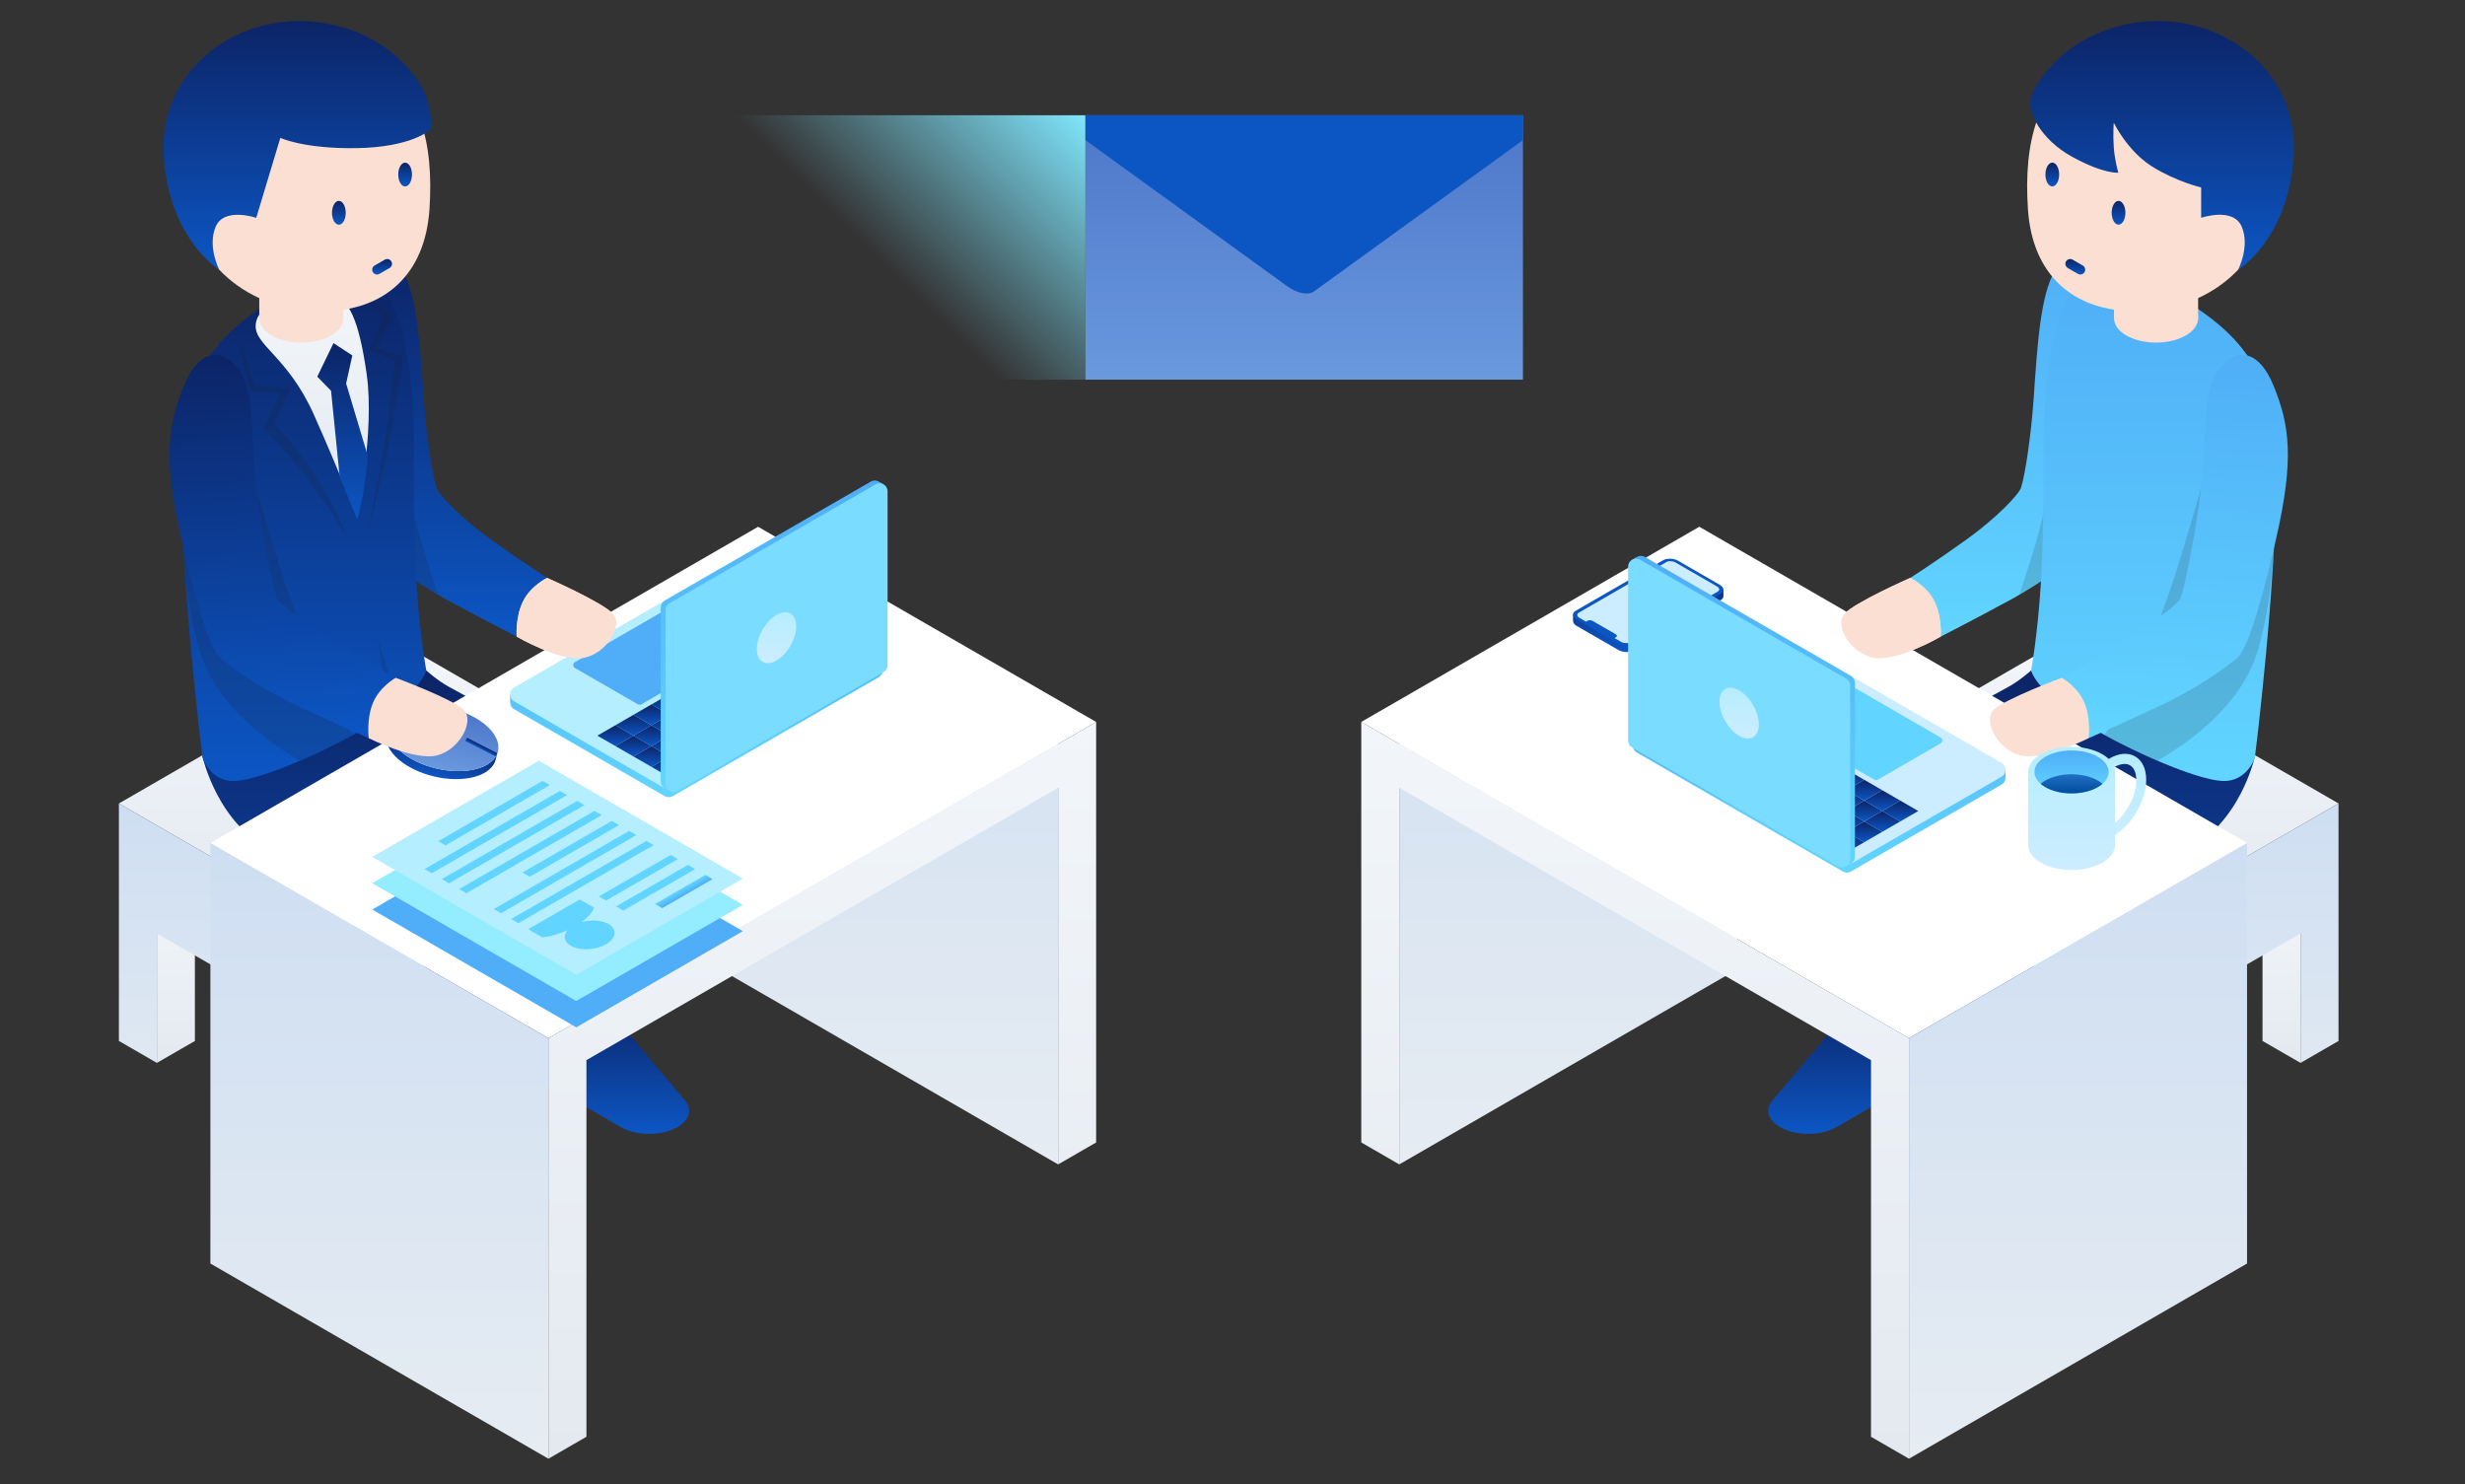 <svg width="201" height="121" viewBox="0 0 201 121" fill="none" xmlns="http://www.w3.org/2000/svg">
<rect x="0" y="0" width="201" height="121" fill="#333333" stroke="none"/>
<mask id="mask0_16123_2197" style="mask-type:alpha" maskUnits="userSpaceOnUse" x="0" y="0" width="201" height="121">
<rect x="0.191" y="0.325" width="200" height="120" fill="#E7E7E7"/>
</mask>
<g mask="url(#mask0_16123_2197)">
<path d="M52.841 9.397H88.512V30.956H52.841V9.397Z" fill="url(#paint0_linear_16123_2197)"/>
<path d="M88.512 9.396H124.183V30.956H88.512V9.396Z" fill="url(#paint1_linear_16123_2197)"/>
<path d="M88.512 11.428V9.396H124.183V11.428L107.147 23.762C106.681 24.099 105.775 23.927 104.977 23.349L88.512 11.428Z" fill="url(#paint2_linear_16123_2197)"/>
<path d="M32.5 52.346L50.688 62.847L27.883 76.014L9.695 65.513L32.5 52.346Z" fill="url(#paint3_linear_16123_2197)"/>
<path d="M15.892 84.878L12.793 86.666V74.389L15.892 72.6V84.878Z" fill="url(#paint4_linear_16123_2197)"/>
<path d="M44.492 82.213L47.59 84.001V71.724L44.492 69.935V82.213Z" fill="url(#paint5_linear_16123_2197)"/>
<path d="M9.695 84.878L12.793 86.667V76.115L24.785 83.038V93.59L27.883 95.379V76.014L9.695 65.513V84.878Z" fill="url(#paint6_linear_16123_2197)"/>
<path d="M50.688 82.213L47.59 84.001V73.45L30.982 83.038V93.59L27.883 95.379V76.014L50.688 62.847V82.213Z" fill="url(#paint7_linear_16123_2197)"/>
<path d="M42.129 51.907L41.329 50.368L43.075 46.982L44.612 47.121C44.612 47.121 49.157 49.123 49.995 50.058C50.832 50.992 49.505 53.257 47.626 53.633C45.746 54.009 42.129 51.907 42.129 51.907Z" fill="#FADFD2"/>
<path d="M32.843 22.118C31.631 20.062 28.191 19.538 27.122 22.856C26.521 24.717 26.723 28.098 27.831 34.742C28.546 39.032 29.535 43.849 30.421 44.662C31.307 45.474 33.448 47.283 36.512 48.944C39.575 50.605 42.13 51.907 42.13 51.907C42.13 51.907 42.012 50.346 42.639 49.054C43.267 47.762 44.613 47.121 44.613 47.121C44.613 47.121 42.668 45.879 40.088 44.034C37.508 42.189 35.747 40.289 35.583 39.763C35.214 38.582 34.752 35.358 34.552 32.453C34.245 28 33.988 24.06 32.843 22.118Z" fill="url(#paint8_linear_16123_2197)"/>
<path opacity="0.15" d="M33.663 41.387C34.071 43.543 35.173 46.875 35.732 48.501C33.089 46.971 31.228 45.402 30.421 44.661C29.535 43.849 28.546 39.032 27.83 34.742C26.809 28.614 26.56 25.265 26.998 23.322C27.335 23.226 27.665 23.186 27.981 23.225C30.5 23.532 31.834 28.316 32.821 34.549C32.963 35.45 33.149 38.67 33.663 41.387Z" fill="#1E1E1E"/>
<path d="M46.008 95.267L46.013 95.268L40.953 89.259C40.953 88.777 40.635 88.295 39.998 87.928C39.706 87.759 38.295 87.086 36.523 87.105C34.751 87.123 34.18 88.216 33.995 88.806C33.861 89.234 33.66 91.07 33.558 92.056C33.478 92.261 33.456 92.473 33.495 92.681L33.495 92.688H33.497C33.577 93.096 33.887 93.493 34.429 93.806L40.851 97.514C42.125 98.25 44.191 98.25 45.465 97.514C46.52 96.906 46.699 95.984 46.007 95.267L46.008 95.267Z" fill="url(#paint9_linear_16123_2197)"/>
<path d="M55.783 89.653L55.788 89.654L50.728 83.646C50.728 83.164 50.41 82.682 49.773 82.314C49.48 82.146 48.07 81.472 46.298 81.491C44.526 81.51 43.955 82.602 43.77 83.193C43.636 83.62 43.435 85.457 43.333 86.442C43.252 86.648 43.23 86.859 43.27 87.068L43.27 87.074H43.272C43.352 87.483 43.662 87.879 44.204 88.192L50.626 91.901C51.9 92.637 53.966 92.637 55.24 91.901C56.295 91.292 56.474 90.371 55.782 89.654L55.783 89.653Z" fill="url(#paint10_linear_16123_2197)"/>
<path d="M34.762 54.672C34.762 54.672 35.644 55.469 36.589 55.993C40.105 57.942 48.282 62.241 49.921 63.88C52 65.959 50.729 83.646 50.729 83.646C50.729 83.646 50.302 85.081 47.46 85.007C44.618 84.933 44.216 83.558 44.216 83.558C44.216 83.558 44.408 70.623 43.818 69.442C43.227 68.261 32.381 63.856 32.381 63.856C32.381 63.856 39.93 69.196 40.964 70.771C41.997 72.345 40.953 89.259 40.953 89.259C40.953 89.259 40.859 91.078 37.709 91.028C34.559 90.979 34.422 89.259 34.422 89.259L34.565 75.791C34.565 75.791 26.943 71.595 22.316 69.429C17.69 67.263 16.499 61.631 16.499 61.631L34.762 54.672Z" fill="url(#paint11_linear_16123_2197)"/>
<path d="M34.762 54.671C34.762 54.671 34.241 51.909 33.974 47.687C33.732 43.854 33.741 38.549 33.75 36.422C33.773 30.593 32.941 18.673 25.361 22.709C17.782 26.745 14.777 29.692 14.777 38.806C14.777 47.92 16.498 61.63 16.498 61.63C16.498 61.946 17.257 63.713 19.061 63.682C21.541 63.64 28.171 60.475 30.479 58.908C34.466 56.201 34.761 54.671 34.761 54.671L34.762 54.671Z" fill="url(#paint12_linear_16123_2197)"/>
<path opacity="0.15" d="M16.336 53.227C17.727 57.665 22.122 60.688 24.461 62.028C25.992 61.369 27.539 60.611 28.773 59.932C27.343 57.777 25.096 53.11 23.251 47.572C21.405 42.036 18.667 31.74 18.667 31.74L15.776 31.656C15.525 32.356 15.325 33.111 15.171 33.931C15.165 33.962 15.159 33.992 15.153 34.024C15.106 34.281 15.063 34.543 15.026 34.813C15.024 34.825 15.022 34.837 15.021 34.849C14.981 35.138 14.946 35.434 14.916 35.74C14.914 35.757 14.912 35.776 14.911 35.794C14.885 36.06 14.864 36.334 14.847 36.612C14.841 36.694 14.836 36.776 14.832 36.858C14.82 37.087 14.809 37.321 14.801 37.559C14.798 37.648 14.794 37.737 14.792 37.827C14.784 38.146 14.779 38.47 14.779 38.805C14.779 40.842 14.865 43.108 14.998 45.4C15.204 48.07 15.594 50.853 16.337 53.226L16.336 53.227Z" fill="#1E1E1E"/>
<path d="M20.854 26.437C20.662 28.128 23.455 29.006 25.616 33.856C27.518 38.124 29.11 42.149 29.11 42.149C29.11 42.149 30.564 35.158 29.898 30.497C29.232 25.836 28.373 24.431 27.191 24.086C26.01 23.742 21.127 24.043 20.854 26.437Z" fill="url(#paint13_linear_16123_2197)"/>
<path d="M27.195 27.975L25.87 30.71L26.994 31.864L27.702 38.913L29.123 42.329C29.123 42.329 29.397 41.561 29.676 39.819C29.955 38.076 29.977 37.133 29.977 37.133L28.224 31.273L28.728 28.982L27.195 27.976V27.975Z" fill="url(#paint14_linear_16123_2197)"/>
<path opacity="0.15" d="M19.377 27.433L20.743 31.395L23.683 31.654L22.367 34.582C22.367 34.582 23.671 35.727 25.615 38.655C27.559 41.583 28.322 43.798 28.322 43.798C28.322 43.798 26.968 41.534 24.754 38.655C22.539 35.776 21.481 34.988 21.481 34.988L22.871 32.096L20.349 31.912L19.377 27.433L19.377 27.433Z" fill="#1E1E1E"/>
<path opacity="0.15" d="M28.741 23.151L31.325 25.834L30.045 28.59L32.186 29.402C32.186 29.402 31.891 33.02 31.3 36.367C30.71 39.713 29.996 43.331 29.996 43.331C29.996 43.331 30.759 40.71 31.448 37.511C32.137 34.312 32.876 29.058 32.876 29.058L30.735 28.393L32.002 25.791L28.741 23.152L28.741 23.151Z" fill="#1E1E1E"/>
<path opacity="0.15" d="M30.79 52.141L32.538 57.358L28.773 59.932C28.773 59.932 30.893 58.491 31.285 57.687C31.677 56.883 30.791 52.141 30.791 52.141L30.79 52.141Z" fill="#1E1E1E"/>
<path d="M26.996 24.554C28.335 25.328 28.335 26.581 26.996 27.354C25.657 28.128 23.485 28.128 22.146 27.354C20.806 26.581 20.806 25.328 22.146 24.554C23.485 23.78 25.657 23.78 26.996 24.554Z" fill="#FADFD2"/>
<path d="M28 22.251H21.141V25.954H28V22.251Z" fill="#FADFD2"/>
<path d="M35.02 17.06C34.663 22.45 31.289 25.378 26.257 25.378C21.225 25.378 15.838 22.605 14.472 14.698C13.036 6.389 22.852 0.285 29.99 4.547C34.31 7.127 35.377 11.669 35.02 17.06Z" fill="#FADFD2"/>
<path d="M33.429 14.917C33.21 15.296 32.856 15.296 32.637 14.917C32.419 14.539 32.419 13.925 32.637 13.546C32.856 13.167 33.21 13.167 33.429 13.546C33.648 13.925 33.648 14.539 33.429 14.917Z" fill="url(#paint15_linear_16123_2197)"/>
<path d="M28.028 18.036C27.809 18.415 27.454 18.415 27.236 18.036C27.017 17.658 27.017 17.044 27.236 16.665C27.454 16.286 27.809 16.286 28.028 16.665C28.246 17.044 28.246 17.658 28.028 18.036Z" fill="url(#paint16_linear_16123_2197)"/>
<path d="M30.744 22.386C30.608 22.386 30.476 22.315 30.403 22.189C30.295 22.001 30.359 21.76 30.547 21.652L31.376 21.174C31.564 21.064 31.805 21.13 31.913 21.317C32.021 21.506 31.957 21.746 31.769 21.854L30.94 22.332C30.878 22.368 30.811 22.386 30.744 22.386Z" fill="url(#paint17_linear_16123_2197)"/>
<path d="M22.859 11.241L20.895 17.763C20.895 17.763 18.276 16.861 17.587 18.485C16.897 20.109 17.88 22 17.88 22C17.912 22.016 13.87 19.589 13.36 12.915C12.819 5.827 19.112 1.173 25.498 1.764C31.884 2.354 34.542 6.969 34.8 8.039C35.058 9.109 35.286 10.085 35.213 10.38C35.139 10.675 33.429 12.004 29.11 12.078C24.79 12.152 22.859 11.241 22.859 11.241Z" fill="url(#paint18_linear_16123_2197)"/>
<path d="M86.282 60.655V94.942L58.719 79.029V44.742L86.282 60.655Z" fill="url(#paint19_linear_16123_2197)"/>
<path d="M61.818 42.952L89.381 58.866L44.719 84.652L17.156 68.738L61.818 42.952Z" fill="white"/>
<path d="M44.719 84.652V118.939L17.156 103.026V68.738L44.719 84.652Z" fill="url(#paint20_linear_16123_2197)"/>
<path d="M86.282 60.655L47.818 82.863L44.719 84.652V118.94L47.818 117.15V86.441L86.282 64.233V94.943L89.381 93.154V58.866L86.282 60.655Z" fill="url(#paint21_linear_16123_2197)"/>
<path d="M38.904 62.684C36.943 63.236 34.121 62.573 32.6 61.202C31.836 60.512 31.546 59.776 31.697 59.143L31.484 60.018C31.441 60.597 31.745 61.243 32.421 61.853C33.941 63.223 36.763 63.886 38.724 63.335C39.697 63.061 40.276 62.538 40.424 61.913L40.532 61.479C40.312 62.007 39.763 62.443 38.903 62.684L38.904 62.684Z" fill="url(#paint22_linear_16123_2197)"/>
<path d="M39.7 59.203C41.221 60.574 40.863 62.132 38.903 62.683C36.943 63.236 34.12 62.572 32.6 61.201C31.08 59.831 31.437 58.273 33.398 57.721C35.358 57.169 38.179 57.832 39.7 59.203Z" fill="url(#paint23_linear_16123_2197)"/>
<rect x="38.081" y="60.154" width="2.785" height="0.296" transform="rotate(27.091 38.081 60.154)" fill="url(#paint24_linear_16123_2197)"/>
<path d="M41.599 57.247H41.598V56.608H42.077L58.727 46.996C58.928 46.88 59.177 46.88 59.379 46.996L71.531 54.012H71.985V54.65C71.985 54.87 71.876 55.09 71.659 55.216L54.856 64.917C54.654 65.033 54.405 65.033 54.203 64.917L41.924 57.827C41.702 57.699 41.594 57.472 41.599 57.247Z" fill="url(#paint25_linear_16123_2197)"/>
<path d="M59.379 46.357L71.658 53.447C72.094 53.698 72.094 54.326 71.658 54.577L54.856 64.278C54.654 64.394 54.405 64.394 54.203 64.278L41.924 57.188C41.488 56.937 41.488 56.309 41.924 56.058L58.726 46.357C58.928 46.241 59.177 46.241 59.379 46.357Z" fill="url(#paint26_linear_16123_2197)"/>
<path d="M54.587 63.376L56.056 62.527L54.587 61.679L53.118 62.527L54.587 63.376Z" fill="url(#paint27_linear_16123_2197)"/>
<path d="M53.118 62.527L54.587 61.679L53.118 60.831L51.648 61.679L53.118 62.527Z" fill="url(#paint28_linear_16123_2197)"/>
<path d="M51.649 61.679L53.118 60.831L51.649 59.983L50.18 60.831L51.649 61.679Z" fill="url(#paint29_linear_16123_2197)"/>
<path d="M50.18 60.831L51.649 59.983L50.18 59.135L48.71 59.983L50.18 60.831Z" fill="url(#paint30_linear_16123_2197)"/>
<path d="M56.056 62.527L57.525 61.679L56.056 60.831L54.587 61.679L56.056 62.527Z" fill="url(#paint31_linear_16123_2197)"/>
<path d="M54.587 61.679L56.056 60.831L54.587 59.983L53.118 60.831L54.587 61.679Z" fill="url(#paint32_linear_16123_2197)"/>
<path d="M53.118 60.831L54.587 59.983L53.118 59.135L51.648 59.983L53.118 60.831Z" fill="url(#paint33_linear_16123_2197)"/>
<path d="M51.649 59.983L53.118 59.135L51.649 58.286L50.18 59.135L51.649 59.983Z" fill="url(#paint34_linear_16123_2197)"/>
<path d="M57.525 61.679L58.994 60.831L57.525 59.983L56.056 60.831L57.525 61.679Z" fill="url(#paint35_linear_16123_2197)"/>
<path d="M56.056 60.831L57.525 59.983L56.056 59.135L54.587 59.983L56.056 60.831Z" fill="url(#paint36_linear_16123_2197)"/>
<path d="M54.587 59.983L56.056 59.135L54.587 58.286L53.118 59.135L54.587 59.983Z" fill="url(#paint37_linear_16123_2197)"/>
<path d="M53.118 59.135L54.587 58.287L53.118 57.439L51.648 58.287L53.118 59.135Z" fill="url(#paint38_linear_16123_2197)"/>
<path d="M58.995 60.831L60.464 59.983L58.995 59.135L57.525 59.983L58.995 60.831Z" fill="url(#paint39_linear_16123_2197)"/>
<path d="M57.525 59.983L58.994 59.135L57.525 58.286L56.056 59.135L57.525 59.983Z" fill="url(#paint40_linear_16123_2197)"/>
<path d="M56.056 59.135L57.525 58.287L56.056 57.439L54.587 58.287L56.056 59.135Z" fill="url(#paint41_linear_16123_2197)"/>
<path d="M54.587 58.287L56.056 57.439L54.587 56.59L53.118 57.439L54.587 58.287Z" fill="url(#paint42_linear_16123_2197)"/>
<path d="M60.464 59.983L61.933 59.135L60.464 58.286L58.995 59.135L60.464 59.983Z" fill="url(#paint43_linear_16123_2197)"/>
<path d="M58.995 59.135L60.464 58.287L58.995 57.439L57.525 58.287L58.995 59.135Z" fill="url(#paint44_linear_16123_2197)"/>
<path d="M57.525 58.287L58.994 57.439L57.525 56.59L56.056 57.439L57.525 58.287Z" fill="url(#paint45_linear_16123_2197)"/>
<path d="M56.056 57.438L57.525 56.59L56.056 55.742L54.587 56.59L56.056 57.438Z" fill="url(#paint46_linear_16123_2197)"/>
<path d="M61.933 59.135L63.402 58.287L61.933 57.439L60.463 58.287L61.933 59.135Z" fill="url(#paint47_linear_16123_2197)"/>
<path d="M60.464 58.287L61.933 57.439L60.464 56.59L58.995 57.439L60.464 58.287Z" fill="url(#paint48_linear_16123_2197)"/>
<path d="M58.995 57.438L60.464 56.59L58.995 55.742L57.525 56.59L58.995 57.438Z" fill="url(#paint49_linear_16123_2197)"/>
<path d="M57.525 56.59L58.994 55.742L57.525 54.893L56.056 55.742L57.525 56.59Z" fill="url(#paint50_linear_16123_2197)"/>
<path d="M63.401 58.287L64.871 57.439L63.401 56.59L61.933 57.439L63.401 58.287Z" fill="url(#paint51_linear_16123_2197)"/>
<path d="M61.933 57.438L63.402 56.59L61.933 55.742L60.463 56.59L61.933 57.438Z" fill="url(#paint52_linear_16123_2197)"/>
<path d="M60.464 56.59L61.933 55.742L60.464 54.893L58.995 55.742L60.464 56.59Z" fill="url(#paint53_linear_16123_2197)"/>
<path d="M58.995 55.742L60.464 54.893L58.995 54.045L57.525 54.893L58.995 55.742Z" fill="url(#paint54_linear_16123_2197)"/>
<path d="M64.871 57.438L66.34 56.59L64.871 55.742L63.402 56.59L64.871 57.438Z" fill="url(#paint55_linear_16123_2197)"/>
<path d="M63.401 56.59L64.871 55.742L63.401 54.893L61.933 55.742L63.401 56.59Z" fill="url(#paint56_linear_16123_2197)"/>
<path d="M61.933 55.742L63.402 54.893L61.933 54.045L60.463 54.893L61.933 55.742Z" fill="url(#paint57_linear_16123_2197)"/>
<path d="M60.464 54.893L61.933 54.045L60.464 53.197L58.995 54.045L60.464 54.893Z" fill="url(#paint58_linear_16123_2197)"/>
<path d="M66.34 56.59L67.809 55.742L66.34 54.893L64.871 55.742L66.34 56.59Z" fill="url(#paint59_linear_16123_2197)"/>
<path d="M64.871 55.742L66.34 54.893L64.871 54.045L63.402 54.893L64.871 55.742Z" fill="url(#paint60_linear_16123_2197)"/>
<path d="M63.401 54.893L64.871 54.045L63.401 53.197L61.933 54.045L63.401 54.893Z" fill="url(#paint61_linear_16123_2197)"/>
<path d="M61.933 54.046L63.402 53.197L61.933 52.349L60.463 53.197L61.933 54.046Z" fill="url(#paint62_linear_16123_2197)"/>
<path d="M67.81 55.742L69.279 54.893L67.81 54.045L66.34 54.893L67.81 55.742Z" fill="url(#paint63_linear_16123_2197)"/>
<path d="M66.34 54.893L67.809 54.045L66.34 53.197L64.871 54.045L66.34 54.893Z" fill="url(#paint64_linear_16123_2197)"/>
<path d="M64.871 54.046L66.34 53.197L64.871 52.349L63.402 53.197L64.871 54.046Z" fill="url(#paint65_linear_16123_2197)"/>
<path d="M63.401 53.197L64.871 52.349L63.401 51.501L61.933 52.349L63.401 53.197Z" fill="url(#paint66_linear_16123_2197)"/>
<path d="M69.278 54.893L70.748 54.045L69.278 53.197L67.81 54.045L69.278 54.893Z" fill="url(#paint67_linear_16123_2197)"/>
<path d="M67.81 54.046L69.279 53.197L67.81 52.349L66.34 53.197L67.81 54.046Z" fill="url(#paint68_linear_16123_2197)"/>
<path d="M66.34 53.197L67.809 52.349L66.34 51.501L64.871 52.349L66.34 53.197Z" fill="url(#paint69_linear_16123_2197)"/>
<path d="M64.871 52.349L66.34 51.501L64.871 50.653L63.402 51.501L64.871 52.349Z" fill="url(#paint70_linear_16123_2197)"/>
<path d="M55.041 49.439L60.179 52.406C60.361 52.511 60.361 52.774 60.179 52.879L52.293 57.432C52.209 57.481 52.104 57.481 52.02 57.432L46.881 54.465C46.699 54.36 46.699 54.096 46.881 53.992L54.767 49.439C54.852 49.39 54.956 49.39 55.041 49.439Z" fill="url(#paint71_linear_16123_2197)"/>
<path d="M54.204 48.969L71.007 39.268C71.222 39.143 71.465 39.158 71.655 39.266L71.657 39.267C71.658 39.267 71.659 39.268 71.66 39.268L72.043 39.489L71.921 39.56C71.959 39.643 71.985 39.732 71.985 39.833V54.012C71.985 54.245 71.861 54.46 71.659 54.577L56 63.618L56.084 63.667L54.615 64.515L54.226 64.291L54.229 64.289C54.026 64.183 53.877 63.975 53.877 63.713V49.534C53.877 49.3 54.001 49.085 54.203 48.968L54.204 48.969Z" fill="url(#paint72_linear_16123_2197)"/>
<path d="M54.266 49.758V63.938C54.266 64.44 54.809 64.754 55.245 64.503L72.047 54.802C72.249 54.685 72.374 54.47 72.374 54.236V40.057C72.374 39.555 71.83 39.241 71.395 39.492L54.592 49.193C54.39 49.309 54.266 49.525 54.266 49.758Z" fill="url(#paint73_linear_16123_2197)"/>
<path d="M63.319 50.142C64.207 49.63 64.926 50.045 64.926 51.07C64.926 52.094 64.207 53.34 63.319 53.853C62.432 54.365 61.712 53.95 61.712 52.925C61.712 51.9 62.432 50.654 63.319 50.142Z" fill="url(#paint74_linear_16123_2197)"/>
<path d="M46.99 83.767L60.575 75.924L43.936 66.317L30.351 74.16L46.99 83.767Z" fill="url(#paint75_linear_16123_2197)"/>
<path d="M46.99 81.621L60.575 73.779L43.936 64.173L30.351 72.015L46.99 81.621Z" fill="url(#paint76_linear_16123_2197)"/>
<path d="M30.351 69.871L43.936 62.027L60.575 71.634L46.99 79.477L30.351 69.871Z" fill="url(#paint77_linear_16123_2197)"/>
<path d="M41.678 74.937L52.713 68.567L53.302 68.907L42.267 75.278L41.678 74.937Z" fill="url(#paint78_linear_16123_2197)"/>
<path d="M48.828 73.093L54.69 69.708L55.279 70.048L49.417 73.433L48.828 73.093Z" fill="url(#paint79_linear_16123_2197)"/>
<path d="M40.267 74.122L51.301 67.751L51.891 68.092L40.855 74.463L40.267 74.122Z" fill="url(#paint80_linear_16123_2197)"/>
<path d="M37.443 72.492L48.478 66.121L49.067 66.462L38.032 72.833L37.443 72.492Z" fill="url(#paint81_linear_16123_2197)"/>
<path d="M36.031 71.677L47.066 65.306L47.655 65.647L36.62 72.017L36.031 71.677Z" fill="url(#paint82_linear_16123_2197)"/>
<path d="M34.619 70.862L45.654 64.492L46.243 64.831L35.208 71.202L34.619 70.862Z" fill="url(#paint83_linear_16123_2197)"/>
<path d="M35.735 68.588L44.242 63.676L44.832 64.016L36.324 68.928L35.735 68.588Z" fill="url(#paint84_linear_16123_2197)"/>
<path d="M42.602 71.143L49.889 66.936L50.479 67.277L43.192 71.484L42.602 71.143Z" fill="url(#paint85_linear_16123_2197)"/>
<path d="M53.411 73.706L57.513 71.338L58.102 71.678L54 74.047L53.411 73.706Z" fill="url(#paint86_linear_16123_2197)"/>
<path d="M50.239 73.907L56.101 70.523L56.69 70.863L50.828 74.248L50.239 73.907Z" fill="url(#paint87_linear_16123_2197)"/>
<path d="M46.284 75.84C46.158 75.987 46.077 76.147 46.056 76.313C45.976 76.959 46.817 77.445 47.935 77.398C49.054 77.352 50.026 76.791 50.106 76.145C50.186 75.5 49.345 75.014 48.226 75.06C47.939 75.073 47.662 75.119 47.406 75.192C48.337 74.522 48.43 74.004 48.43 74.004L47.274 73.337L43.07 75.764L44.226 76.431C44.226 76.431 45.123 76.377 46.284 75.84Z" fill="url(#paint88_linear_16123_2197)"/>
<path d="M49.995 50.058C49.157 49.124 44.613 47.121 44.613 47.121C44.613 47.121 43.267 47.762 42.639 49.054C42.011 50.346 42.13 51.907 42.13 51.907C42.13 51.907 45.746 54.01 47.626 53.634C49.505 53.258 50.833 50.993 49.995 50.058Z" fill="#FADFD2"/>
<path d="M30.072 60.19L29.182 58.702L30.724 55.218L32.266 55.266C32.266 55.266 36.922 56.995 37.813 57.878C38.705 58.761 37.515 61.101 35.661 61.588C33.806 62.075 30.072 60.19 30.072 60.19Z" fill="#FADFD2"/>
<path d="M19.59 30.305C18.259 28.325 16.262 28.308 14.982 31.478C13.702 34.648 13.279 37.338 14.779 43.905C15.747 48.144 17.02 52.895 17.953 53.653C18.885 54.411 21.13 56.089 24.287 57.566C27.444 59.042 30.071 60.191 30.071 60.191C30.071 60.191 29.861 58.64 30.41 57.313C30.96 55.986 32.266 55.266 32.266 55.266C32.266 55.266 30.251 54.142 27.566 52.452C24.881 50.763 22.788 49.315 22.593 48.8C22.155 47.643 21.334 43.225 20.962 40.337C20.391 35.911 20.849 32.176 19.59 30.305Z" fill="url(#paint89_linear_16123_2197)"/>
<path d="M167.882 52.345L149.693 62.846L172.499 76.013L190.687 65.512L167.882 52.345Z" fill="url(#paint90_linear_16123_2197)"/>
<path d="M184.49 84.877L187.589 86.666V74.388L184.49 72.6V84.877Z" fill="url(#paint91_linear_16123_2197)"/>
<path d="M155.89 82.212L152.791 84.001V71.723L155.89 69.934V82.212Z" fill="url(#paint92_linear_16123_2197)"/>
<path d="M190.687 84.877L187.589 86.666V76.115L175.597 83.038V93.59L172.499 95.379V76.013L190.687 65.512V84.877Z" fill="url(#paint93_linear_16123_2197)"/>
<path d="M149.693 82.212L152.791 84.001V73.449L169.4 83.038V93.59L172.499 95.379V76.013L149.693 62.846V82.212Z" fill="url(#paint94_linear_16123_2197)"/>
<path d="M158.252 51.905L159.052 50.367L157.306 46.98L155.769 47.119C155.769 47.119 151.224 49.122 150.387 50.057C149.549 50.991 150.876 53.256 152.755 53.632C154.635 54.008 158.252 51.905 158.252 51.905Z" fill="#FADFD2"/>
<path d="M167.539 22.116C168.751 20.06 172.191 19.535 173.261 22.854C173.861 24.715 173.659 28.096 172.551 34.741C171.836 39.03 170.847 43.848 169.961 44.66C169.075 45.472 166.934 47.281 163.87 48.942C160.807 50.603 158.252 51.906 158.252 51.906C158.252 51.906 158.37 50.345 157.743 49.053C157.116 47.761 155.769 47.12 155.769 47.12C155.769 47.12 157.714 45.878 160.294 44.032C162.874 42.187 164.635 40.287 164.799 39.761C165.168 38.58 165.63 35.356 165.83 32.452C166.137 27.999 166.394 24.058 167.539 22.116Z" fill="url(#paint95_linear_16123_2197)"/>
<path opacity="0.15" d="M166.719 41.385C166.311 43.541 165.208 46.874 164.649 48.499C167.293 46.969 169.154 45.4 169.961 44.66C170.847 43.847 171.836 39.03 172.551 34.74C173.573 28.612 173.822 25.263 173.384 23.32C173.047 23.224 172.717 23.184 172.401 23.223C169.882 23.53 168.547 28.314 167.561 34.547C167.418 35.448 167.233 38.668 166.719 41.385Z" fill="#1E1E1E"/>
<path d="M154.372 95.266L154.368 95.267L159.428 89.258C159.428 88.776 159.746 88.294 160.383 87.926C160.675 87.758 162.086 87.085 163.858 87.103C165.63 87.122 166.201 88.214 166.386 88.805C166.519 89.232 166.721 91.069 166.822 92.055C166.903 92.26 166.925 92.471 166.885 92.68L166.886 92.686H166.884C166.804 93.095 166.494 93.491 165.952 93.805L159.53 97.513C158.255 98.249 156.19 98.249 154.915 97.513C153.861 96.904 153.681 95.983 154.373 95.266L154.372 95.266Z" fill="url(#paint96_linear_16123_2197)"/>
<path d="M144.597 89.653L144.592 89.654L149.652 83.645C149.652 83.163 149.97 82.681 150.608 82.313C150.9 82.145 152.31 81.472 154.082 81.491C155.855 81.509 156.426 82.601 156.61 83.192C156.744 83.619 156.945 85.456 157.047 86.442C157.128 86.647 157.15 86.859 157.11 87.067L157.111 87.074H157.108C157.028 87.482 156.719 87.879 156.177 88.192L149.754 91.9C148.48 92.636 146.414 92.636 145.14 91.9C144.085 91.292 143.906 90.37 144.598 89.653L144.597 89.653Z" fill="url(#paint97_linear_16123_2197)"/>
<path d="M165.619 54.67C165.619 54.67 164.737 55.467 163.792 55.991C160.276 57.941 152.099 62.239 150.46 63.878C148.38 65.958 149.652 83.645 149.652 83.645C149.652 83.645 150.078 85.08 152.921 85.006C155.763 84.932 156.164 83.557 156.164 83.557C156.164 83.557 155.972 70.621 156.563 69.44C157.153 68.259 168 63.854 168 63.854C168 63.854 160.451 69.194 159.417 70.769C158.384 72.344 159.427 89.258 159.427 89.258C159.427 89.258 159.522 91.076 162.671 91.027C165.821 90.978 165.959 89.258 165.959 89.258L165.816 75.79C165.816 75.79 173.438 71.594 178.065 69.428C182.691 67.262 183.882 61.629 183.882 61.629L165.619 54.67Z" fill="url(#paint98_linear_16123_2197)"/>
<path d="M165.62 54.67C165.62 54.67 166.14 51.907 166.407 47.685C166.65 43.853 166.64 38.547 166.632 36.42C166.609 30.591 167.44 18.671 175.02 22.707C182.6 26.743 185.604 29.69 185.604 38.804C185.604 47.919 183.883 61.629 183.883 61.629C183.883 61.945 183.124 63.712 181.321 63.681C178.841 63.639 172.211 60.474 169.902 58.907C165.915 56.2 165.62 54.669 165.62 54.669L165.62 54.67Z" fill="url(#paint99_linear_16123_2197)"/>
<path opacity="0.15" d="M184.045 53.225C182.654 57.664 178.26 60.687 175.921 62.026C174.389 61.368 172.842 60.61 171.608 59.931C173.039 57.776 175.285 53.108 177.131 47.571C178.977 42.034 181.714 31.738 181.714 31.738L184.606 31.654C184.856 32.354 185.057 33.11 185.211 33.929C185.217 33.96 185.222 33.991 185.228 34.022C185.275 34.279 185.318 34.542 185.356 34.811C185.357 34.823 185.359 34.835 185.361 34.847C185.401 35.136 185.436 35.433 185.466 35.738C185.467 35.756 185.469 35.775 185.471 35.792C185.496 36.058 185.517 36.332 185.535 36.611C185.54 36.692 185.545 36.774 185.549 36.857C185.562 37.086 185.572 37.32 185.58 37.558C185.583 37.647 185.587 37.735 185.589 37.825C185.597 38.144 185.603 38.469 185.603 38.804C185.603 40.841 185.516 43.107 185.383 45.398C185.178 48.068 184.788 50.852 184.044 53.225L184.045 53.225Z" fill="#1E1E1E"/>
<path d="M173.385 24.553C172.046 25.326 172.046 26.579 173.385 27.353C174.724 28.127 176.896 28.127 178.235 27.353C179.575 26.579 179.575 25.326 178.235 24.553C176.896 23.779 174.724 23.779 173.385 24.553Z" fill="#FADFD2"/>
<path d="M172.38 25.952H179.24V22.249H172.38V25.952Z" fill="#FADFD2"/>
<path d="M165.361 17.058C165.717 22.448 169.091 25.376 174.124 25.376C179.156 25.376 184.543 22.603 185.909 14.697C187.345 6.386 177.529 0.283 170.391 4.545C166.07 7.125 165.004 11.668 165.361 17.058V17.058Z" fill="#FADFD2"/>
<path d="M166.951 14.916C167.17 15.294 167.524 15.294 167.743 14.916C167.962 14.537 167.962 13.923 167.743 13.544C167.524 13.166 167.17 13.166 166.951 13.544C166.732 13.923 166.732 14.537 166.951 14.916Z" fill="url(#paint100_linear_16123_2197)"/>
<path d="M172.353 18.035C172.572 18.413 172.927 18.413 173.145 18.035C173.364 17.656 173.364 17.042 173.145 16.663C172.927 16.285 172.572 16.285 172.353 16.663C172.135 17.042 172.135 17.656 172.353 18.035Z" fill="url(#paint101_linear_16123_2197)"/>
<path d="M169.636 22.384C169.772 22.384 169.904 22.314 169.977 22.187C170.085 21.999 170.021 21.759 169.833 21.65L169.004 21.172C168.815 21.063 168.575 21.128 168.467 21.316C168.359 21.504 168.423 21.744 168.611 21.853L169.44 22.331C169.501 22.367 169.569 22.384 169.636 22.384Z" fill="url(#paint102_linear_16123_2197)"/>
<path d="M172.361 10.008C172.361 10.008 173.467 12.306 175.46 13.561C177.454 14.816 179.486 15.284 179.486 15.284V17.76C179.486 17.76 182.105 16.859 182.794 18.483C183.483 20.107 182.5 21.998 182.5 21.998C182.469 22.014 186.511 19.587 187.021 12.912C187.562 5.825 181.268 1.171 174.882 1.761C168.495 2.352 165.838 6.966 165.579 8.036C165.321 9.107 166.374 11.365 168.982 12.793C171.591 14.22 172.728 14.078 172.728 14.078C172.728 14.078 172.433 13.069 172.359 11.986C172.285 10.903 172.361 10.008 172.361 10.008Z" fill="url(#paint103_linear_16123_2197)"/>
<path d="M114.099 60.653V94.942L141.662 79.028V44.74L114.099 60.653Z" fill="url(#paint104_linear_16123_2197)"/>
<path d="M138.564 42.95L111 58.865L155.663 84.651L183.227 68.737L138.564 42.95Z" fill="white"/>
<path d="M155.663 84.651V118.94L183.227 103.025V68.737L155.663 84.651Z" fill="url(#paint105_linear_16123_2197)"/>
<path d="M114.099 60.654L152.564 82.862L155.663 84.651V118.94L152.564 117.15V86.44L114.099 64.232V94.942L111 93.153V58.865L114.099 60.654Z" fill="url(#paint106_linear_16123_2197)"/>
<path d="M150.387 50.057C151.225 49.122 155.769 47.12 155.769 47.12C155.769 47.12 157.116 47.761 157.743 49.053C158.371 50.345 158.253 51.906 158.253 51.906C158.253 51.906 154.636 54.008 152.756 53.632C150.877 53.256 149.549 50.991 150.387 50.057Z" fill="#FADFD2"/>
<path d="M170.31 60.189L171.2 58.702L169.658 55.217L168.116 55.265C168.116 55.265 163.46 56.995 162.568 57.878C161.677 58.761 162.867 61.101 164.721 61.587C166.575 62.074 170.31 60.189 170.31 60.189Z" fill="#FADFD2"/>
<path d="M180.791 30.303C182.123 28.323 184.12 28.306 185.4 31.476C186.679 34.646 187.103 37.336 185.603 43.903C184.635 48.142 183.361 52.893 182.429 53.651C181.496 54.409 179.252 56.088 176.095 57.564C172.938 59.041 170.31 60.189 170.31 60.189C170.31 60.189 170.521 58.638 169.971 57.311C169.422 55.984 168.116 55.264 168.116 55.264C168.116 55.264 170.131 54.14 172.816 52.451C175.501 50.761 177.593 49.314 177.788 48.799C178.227 47.641 179.048 43.223 179.42 40.335C179.99 35.909 179.533 32.174 180.791 30.303Z" fill="url(#paint107_linear_16123_2197)"/>
<path d="M140.534 48.08H140.004L136.841 46.254C136.481 46.046 135.935 46.023 135.623 46.204L128.874 50.1H128.267V50.628H128.269C128.265 50.769 128.362 50.917 128.563 51.034L131.959 52.995C132.319 53.203 132.865 53.225 133.177 53.045L140.324 48.919C140.467 48.836 140.532 48.725 140.531 48.608H140.533V48.081L140.534 48.08Z" fill="url(#paint108_linear_16123_2197)"/>
<path d="M140.325 48.391L133.178 52.517C132.866 52.697 132.321 52.674 131.96 52.467L128.565 50.506C128.204 50.297 128.165 49.983 128.477 49.803L135.624 45.677C135.936 45.496 136.481 45.52 136.842 45.727L140.237 47.688C140.598 47.896 140.637 48.211 140.325 48.391Z" fill="url(#paint109_linear_16123_2197)"/>
<path d="M128.791 50.375L129.326 50.684L129.445 50.615C129.554 50.552 129.744 50.56 129.869 50.632L131.741 51.712C131.866 51.785 131.88 51.895 131.771 51.957L131.652 52.026L132.187 52.335C132.402 52.459 132.728 52.473 132.915 52.365L140.062 48.239C140.248 48.132 140.225 47.943 140.009 47.819L136.614 45.858C136.399 45.733 136.072 45.72 135.885 45.827L128.739 49.954C128.552 50.061 128.575 50.25 128.791 50.374V50.375Z" fill="url(#paint110_linear_16123_2197)"/>
<path d="M163.532 63.392H163.534V62.754H163.054L146.405 53.141C146.203 53.025 145.954 53.025 145.752 53.141L133.6 60.157H133.146V60.795C133.146 61.015 133.255 61.235 133.472 61.361L150.275 71.062C150.477 71.179 150.726 71.179 150.928 71.062L163.208 63.972C163.43 63.844 163.537 63.617 163.532 63.392Z" fill="url(#paint111_linear_16123_2197)"/>
<path d="M145.752 52.502L133.472 59.591C133.037 59.843 133.037 60.47 133.472 60.721L150.276 70.423C150.477 70.539 150.726 70.539 150.928 70.423L163.208 63.333C163.643 63.082 163.643 62.454 163.208 62.203L146.405 52.502C146.203 52.385 145.954 52.385 145.752 52.502Z" fill="url(#paint112_linear_16123_2197)"/>
<path d="M150.544 69.521L149.074 68.672L150.544 67.825L152.013 68.672L150.544 69.521Z" fill="url(#paint113_linear_16123_2197)"/>
<path d="M152.013 68.672L150.544 67.824L152.013 66.976L153.482 67.824L152.013 68.672Z" fill="url(#paint114_linear_16123_2197)"/>
<path d="M153.482 67.825L152.013 66.976L153.482 66.128L154.951 66.976L153.482 67.825Z" fill="url(#paint115_linear_16123_2197)"/>
<path d="M154.951 66.976L153.482 66.128L154.951 65.279L156.421 66.128L154.951 66.976Z" fill="url(#paint116_linear_16123_2197)"/>
<path d="M149.074 68.672L147.605 67.824L149.074 66.976L150.544 67.824L149.074 68.672Z" fill="url(#paint117_linear_16123_2197)"/>
<path d="M150.544 67.825L149.074 66.976L150.544 66.128L152.013 66.976L150.544 67.825Z" fill="url(#paint118_linear_16123_2197)"/>
<path d="M152.013 66.976L150.544 66.128L152.013 65.279L153.482 66.128L152.013 66.976Z" fill="url(#paint119_linear_16123_2197)"/>
<path d="M153.482 66.128L152.013 65.279L153.482 64.431L154.951 65.279L153.482 66.128Z" fill="url(#paint120_linear_16123_2197)"/>
<path d="M147.605 67.825L146.136 66.976L147.605 66.128L149.074 66.976L147.605 67.825Z" fill="url(#paint121_linear_16123_2197)"/>
<path d="M149.074 66.976L147.605 66.128L149.074 65.279L150.544 66.128L149.074 66.976Z" fill="url(#paint122_linear_16123_2197)"/>
<path d="M150.544 66.128L149.074 65.279L150.544 64.431L152.013 65.279L150.544 66.128Z" fill="url(#paint123_linear_16123_2197)"/>
<path d="M152.013 65.279L150.544 64.431L152.013 63.583L153.482 64.431L152.013 65.279Z" fill="url(#paint124_linear_16123_2197)"/>
<path d="M146.136 66.976L144.667 66.128L146.136 65.279L147.605 66.128L146.136 66.976Z" fill="url(#paint125_linear_16123_2197)"/>
<path d="M147.605 66.128L146.136 65.279L147.605 64.431L149.074 65.279L147.605 66.128Z" fill="url(#paint126_linear_16123_2197)"/>
<path d="M149.074 65.279L147.605 64.431L149.074 63.583L150.544 64.431L149.074 65.279Z" fill="url(#paint127_linear_16123_2197)"/>
<path d="M150.544 64.431L149.074 63.583L150.544 62.735L152.013 63.583L150.544 64.431Z" fill="url(#paint128_linear_16123_2197)"/>
<path d="M144.667 66.128L143.198 65.279L144.667 64.431L146.136 65.279L144.667 66.128Z" fill="url(#paint129_linear_16123_2197)"/>
<path d="M146.136 65.279L144.667 64.431L146.136 63.583L147.605 64.431L146.136 65.279Z" fill="url(#paint130_linear_16123_2197)"/>
<path d="M147.605 64.431L146.136 63.583L147.605 62.735L149.074 63.583L147.605 64.431Z" fill="url(#paint131_linear_16123_2197)"/>
<path d="M149.074 63.583L147.605 62.735L149.074 61.887L150.544 62.735L149.074 63.583Z" fill="url(#paint132_linear_16123_2197)"/>
<path d="M143.198 65.279L141.729 64.431L143.198 63.583L144.667 64.431L143.198 65.279Z" fill="url(#paint133_linear_16123_2197)"/>
<path d="M144.667 64.431L143.198 63.583L144.667 62.735L146.136 63.583L144.667 64.431Z" fill="url(#paint134_linear_16123_2197)"/>
<path d="M146.136 63.583L144.667 62.735L146.136 61.887L147.605 62.735L146.136 63.583Z" fill="url(#paint135_linear_16123_2197)"/>
<path d="M147.605 62.735L146.136 61.887L147.605 61.038L149.074 61.887L147.605 62.735Z" fill="url(#paint136_linear_16123_2197)"/>
<path d="M141.728 64.431L140.259 63.583L141.728 62.735L143.198 63.583L141.728 64.431Z" fill="url(#paint137_linear_16123_2197)"/>
<path d="M143.198 63.583L141.729 62.735L143.198 61.887L144.667 62.735L143.198 63.583Z" fill="url(#paint138_linear_16123_2197)"/>
<path d="M144.667 62.735L143.198 61.887L144.667 61.038L146.136 61.887L144.667 62.735Z" fill="url(#paint139_linear_16123_2197)"/>
<path d="M146.136 61.887L144.667 61.038L146.136 60.19L147.605 61.038L146.136 61.887Z" fill="url(#paint140_linear_16123_2197)"/>
<path d="M140.259 63.583L138.79 62.735L140.259 61.887L141.728 62.735L140.259 63.583Z" fill="url(#paint141_linear_16123_2197)"/>
<path d="M141.728 62.735L140.259 61.887L141.728 61.038L143.198 61.887L141.728 62.735Z" fill="url(#paint142_linear_16123_2197)"/>
<path d="M143.198 61.887L141.729 61.038L143.198 60.19L144.667 61.038L143.198 61.887Z" fill="url(#paint143_linear_16123_2197)"/>
<path d="M144.667 61.038L143.198 60.19L144.667 59.342L146.136 60.19L144.667 61.038Z" fill="url(#paint144_linear_16123_2197)"/>
<path d="M138.79 62.735L137.321 61.887L138.79 61.038L140.259 61.887L138.79 62.735Z" fill="url(#paint145_linear_16123_2197)"/>
<path d="M140.259 61.887L138.79 61.038L140.259 60.19L141.728 61.038L140.259 61.887Z" fill="url(#paint146_linear_16123_2197)"/>
<path d="M141.728 61.038L140.259 60.19L141.728 59.342L143.198 60.19L141.728 61.038Z" fill="url(#paint147_linear_16123_2197)"/>
<path d="M143.198 60.191L141.729 59.342L143.198 58.494L144.667 59.342L143.198 60.191Z" fill="url(#paint148_linear_16123_2197)"/>
<path d="M137.321 61.887L135.852 61.038L137.321 60.19L138.79 61.038L137.321 61.887Z" fill="url(#paint149_linear_16123_2197)"/>
<path d="M138.79 61.038L137.321 60.19L138.79 59.342L140.259 60.19L138.79 61.038Z" fill="url(#paint150_linear_16123_2197)"/>
<path d="M140.259 60.191L138.79 59.342L140.259 58.494L141.728 59.342L140.259 60.191Z" fill="url(#paint151_linear_16123_2197)"/>
<path d="M141.728 59.342L140.259 58.494L141.728 57.645L143.198 58.494L141.728 59.342Z" fill="url(#paint152_linear_16123_2197)"/>
<path d="M135.852 61.038L134.383 60.19L135.852 59.342L137.321 60.19L135.852 61.038Z" fill="url(#paint153_linear_16123_2197)"/>
<path d="M137.321 60.191L135.852 59.342L137.321 58.494L138.79 59.342L137.321 60.191Z" fill="url(#paint154_linear_16123_2197)"/>
<path d="M138.79 59.342L137.321 58.494L138.79 57.645L140.259 58.494L138.79 59.342Z" fill="url(#paint155_linear_16123_2197)"/>
<path d="M140.259 58.494L138.79 57.645L140.259 56.797L141.728 57.645L140.259 58.494Z" fill="url(#paint156_linear_16123_2197)"/>
<path d="M150.091 55.583L144.952 58.55C144.77 58.655 144.77 58.919 144.952 59.023L152.839 63.577C152.923 63.625 153.027 63.625 153.112 63.577L158.251 60.609C158.433 60.504 158.433 60.241 158.251 60.136L150.364 55.583C150.28 55.534 150.176 55.534 150.091 55.583Z" fill="url(#paint157_linear_16123_2197)"/>
<path d="M150.928 55.113L134.125 45.412C133.909 45.287 133.666 45.302 133.476 45.41L133.474 45.411C133.473 45.411 133.472 45.412 133.471 45.413L133.088 45.634L133.211 45.705C133.172 45.787 133.146 45.877 133.146 45.977V60.156C133.146 60.389 133.27 60.605 133.472 60.721L149.132 69.763L149.047 69.811L150.517 70.66L150.905 70.435L150.903 70.434C151.106 70.328 151.254 70.12 151.254 69.858V55.678C151.254 55.445 151.13 55.23 150.928 55.113L150.928 55.113Z" fill="url(#paint158_linear_16123_2197)"/>
<path d="M150.866 55.903V70.083C150.866 70.585 150.322 70.899 149.887 70.648L133.084 60.947C132.882 60.83 132.757 60.615 132.757 60.382V46.202C132.757 45.7 133.301 45.386 133.736 45.637L150.54 55.338C150.741 55.455 150.866 55.67 150.866 55.903Z" fill="url(#paint159_linear_16123_2197)"/>
<path d="M141.812 56.287C140.925 55.774 140.205 56.19 140.205 57.214C140.205 58.239 140.925 59.485 141.812 59.997C142.699 60.51 143.419 60.094 143.419 59.07C143.419 58.045 142.699 56.799 141.812 56.287Z" fill="url(#paint160_linear_16123_2197)"/>
<path d="M170.28 68.299C169.7 67.964 169.379 67.289 169.379 66.398C169.379 64.697 170.533 62.698 172.006 61.848C172.778 61.403 173.523 61.342 174.103 61.677C174.684 62.013 175.004 62.688 175.004 63.58C175.004 65.28 173.851 67.278 172.378 68.129C171.934 68.385 171.5 68.513 171.101 68.513C170.805 68.513 170.527 68.442 170.28 68.299ZM172.372 62.566C171.166 63.263 170.185 64.963 170.185 66.356C170.185 66.952 170.367 67.386 170.698 67.577C171.028 67.767 171.495 67.708 172.011 67.411C173.218 66.715 174.199 65.014 174.199 63.621C174.199 63.025 174.017 62.592 173.686 62.401C173.558 62.327 173.411 62.29 173.248 62.29C172.987 62.29 172.689 62.383 172.372 62.567L172.372 62.566Z" fill="url(#paint161_linear_16123_2197)"/>
<path d="M171.424 61.497C170.041 60.699 167.798 60.699 166.414 61.497C165.723 61.897 165.376 62.42 165.376 62.944V68.896C165.376 69.419 165.723 69.943 166.414 70.342C167.798 71.141 170.041 71.141 171.424 70.342C172.116 69.943 172.461 69.419 172.461 68.896V62.944C172.461 62.42 172.116 61.897 171.424 61.497Z" fill="url(#paint162_linear_16123_2197)"/>
<path d="M166.778 61.707C165.595 62.39 165.595 63.497 166.778 64.18C167.961 64.862 169.878 64.862 171.061 64.18C172.243 63.497 172.243 62.39 171.061 61.707C169.878 61.024 167.961 61.024 166.778 61.707Z" fill="url(#paint163_linear_16123_2197)"/>
<path d="M166.778 63.643C166.633 63.727 166.507 63.817 166.397 63.912C166.507 64.007 166.633 64.096 166.778 64.18C167.961 64.863 169.878 64.863 171.061 64.18C171.205 64.097 171.332 64.007 171.441 63.912C171.332 63.817 171.205 63.727 171.061 63.643C169.878 62.96 167.961 62.96 166.778 63.643Z" fill="url(#paint164_linear_16123_2197)"/>
</g>
<defs>
<linearGradient id="paint0_linear_16123_2197" x1="84.983" y1="5.869" x2="56.368" y2="34.484" gradientUnits="userSpaceOnUse">
<stop stop-color="#7FE6FD"/>
<stop offset="0.5" stop-color="#7FE6FD" stop-opacity="0"/>
</linearGradient>
<linearGradient id="paint1_linear_16123_2197" x1="106.347" y1="30.956" x2="106.347" y2="9.396" gradientUnits="userSpaceOnUse">
<stop stop-color="#6A99DE"/>
<stop offset="1" stop-color="#4D76C9"/>
</linearGradient>
<linearGradient id="paint2_linear_16123_2197" x1="152.31" y1="-15.657" x2="163.261" y2="-34.258" gradientUnits="userSpaceOnUse">
<stop stop-color="#0C56C4"/>
<stop offset="1" stop-color="#0C2466"/>
</linearGradient>
<linearGradient id="paint3_linear_16123_2197" x1="30.192" y1="76.014" x2="30.192" y2="52.346" gradientUnits="userSpaceOnUse">
<stop stop-color="#E4E9F0"/>
<stop offset="1" stop-color="#F2F6FA"/>
</linearGradient>
<linearGradient id="paint4_linear_16123_2197" x1="14.343" y1="86.666" x2="14.343" y2="72.6" gradientUnits="userSpaceOnUse">
<stop stop-color="#E4E9F0"/>
<stop offset="1" stop-color="#F2F6FA"/>
</linearGradient>
<linearGradient id="paint5_linear_16123_2197" x1="46.041" y1="84.001" x2="46.041" y2="69.935" gradientUnits="userSpaceOnUse">
<stop stop-color="#61D5FF"/>
<stop offset="1" stop-color="#4FAEF7"/>
</linearGradient>
<linearGradient id="paint6_linear_16123_2197" x1="18.789" y1="95.379" x2="18.789" y2="65.513" gradientUnits="userSpaceOnUse">
<stop stop-color="#E6ECF2"/>
<stop offset="1" stop-color="#CEDEF2"/>
</linearGradient>
<linearGradient id="paint7_linear_16123_2197" x1="39.286" y1="95.379" x2="39.286" y2="62.847" gradientUnits="userSpaceOnUse">
<stop stop-color="#7ADCFF"/>
<stop offset="1" stop-color="#94EDFF"/>
</linearGradient>
<linearGradient id="paint8_linear_16123_2197" x1="35.701" y1="51.907" x2="35.701" y2="20.471" gradientUnits="userSpaceOnUse">
<stop stop-color="#0C56C4"/>
<stop offset="1" stop-color="#0C2466"/>
</linearGradient>
<linearGradient id="paint9_linear_16123_2197" x1="39.948" y1="98.066" x2="39.948" y2="87.104" gradientUnits="userSpaceOnUse">
<stop stop-color="#0C56C4"/>
<stop offset="1" stop-color="#0C2466"/>
</linearGradient>
<linearGradient id="paint10_linear_16123_2197" x1="49.723" y1="92.453" x2="49.723" y2="81.491" gradientUnits="userSpaceOnUse">
<stop stop-color="#0C56C4"/>
<stop offset="1" stop-color="#0C2466"/>
</linearGradient>
<linearGradient id="paint11_linear_16123_2197" x1="33.806" y1="91.029" x2="33.806" y2="54.672" gradientUnits="userSpaceOnUse">
<stop stop-color="#0C56C4"/>
<stop offset="1" stop-color="#0C2466"/>
</linearGradient>
<linearGradient id="paint12_linear_16123_2197" x1="24.77" y1="63.683" x2="24.77" y2="21.891" gradientUnits="userSpaceOnUse">
<stop stop-color="#0C56C4"/>
<stop offset="1" stop-color="#0C2466"/>
</linearGradient>
<linearGradient id="paint13_linear_16123_2197" x1="25.459" y1="42.15" x2="25.459" y2="23.968" gradientUnits="userSpaceOnUse">
<stop stop-color="#E4E9F0"/>
<stop offset="1" stop-color="#F2F6FA"/>
</linearGradient>
<linearGradient id="paint14_linear_16123_2197" x1="27.923" y1="42.328" x2="27.923" y2="27.975" gradientUnits="userSpaceOnUse">
<stop stop-color="#0C56C4"/>
<stop offset="1" stop-color="#0C2466"/>
</linearGradient>
<linearGradient id="paint15_linear_16123_2197" x1="33.034" y1="15.201" x2="33.034" y2="13.262" gradientUnits="userSpaceOnUse">
<stop stop-color="#0C56C4"/>
<stop offset="1" stop-color="#0C2466"/>
</linearGradient>
<linearGradient id="paint16_linear_16123_2197" x1="27.632" y1="18.321" x2="27.632" y2="16.381" gradientUnits="userSpaceOnUse">
<stop stop-color="#0C56C4"/>
<stop offset="1" stop-color="#0C2466"/>
</linearGradient>
<linearGradient id="paint17_linear_16123_2197" x1="31.158" y1="22.386" x2="31.158" y2="21.121" gradientUnits="userSpaceOnUse">
<stop stop-color="#0C56C4"/>
<stop offset="1" stop-color="#0C2466"/>
</linearGradient>
<linearGradient id="paint18_linear_16123_2197" x1="24.277" y1="21.999" x2="24.277" y2="1.713" gradientUnits="userSpaceOnUse">
<stop stop-color="#0C56C4"/>
<stop offset="1" stop-color="#0C2466"/>
</linearGradient>
<linearGradient id="paint19_linear_16123_2197" x1="72.501" y1="94.942" x2="72.501" y2="44.742" gradientUnits="userSpaceOnUse">
<stop stop-color="#E6ECF2"/>
<stop offset="1" stop-color="#CEDEF2"/>
</linearGradient>
<linearGradient id="paint20_linear_16123_2197" x1="30.937" y1="118.939" x2="30.937" y2="68.738" gradientUnits="userSpaceOnUse">
<stop stop-color="#E6ECF2"/>
<stop offset="1" stop-color="#CEDEF2"/>
</linearGradient>
<linearGradient id="paint21_linear_16123_2197" x1="67.05" y1="118.94" x2="67.05" y2="58.866" gradientUnits="userSpaceOnUse">
<stop stop-color="#E4E9F0"/>
<stop offset="1" stop-color="#F2F6FA"/>
</linearGradient>
<linearGradient id="paint22_linear_16123_2197" x1="35.405" y1="63.314" x2="36.14" y2="60.188" gradientUnits="userSpaceOnUse">
<stop stop-color="#0C56C4"/>
<stop offset="1" stop-color="#0C2466"/>
</linearGradient>
<linearGradient id="paint23_linear_16123_2197" x1="35.573" y1="62.661" x2="36.728" y2="57.745" gradientUnits="userSpaceOnUse">
<stop stop-color="#6A99DE"/>
<stop offset="1" stop-color="#4D76C9"/>
</linearGradient>
<linearGradient id="paint24_linear_16123_2197" x1="39.474" y1="60.45" x2="39.474" y2="60.154" gradientUnits="userSpaceOnUse">
<stop stop-color="#0C56C4"/>
<stop offset="1" stop-color="#0C2466"/>
</linearGradient>
<linearGradient id="paint25_linear_16123_2197" x1="56.791" y1="65.004" x2="56.791" y2="46.908" gradientUnits="userSpaceOnUse">
<stop stop-color="#61D5FF"/>
<stop offset="1" stop-color="#4FAEF7"/>
</linearGradient>
<linearGradient id="paint26_linear_16123_2197" x1="176.517" y1="133.67" x2="175.29" y2="110.222" gradientUnits="userSpaceOnUse">
<stop stop-color="#CCEDFF"/>
<stop offset="1" stop-color="#B5EEFF"/>
</linearGradient>
<linearGradient id="paint27_linear_16123_2197" x1="54.588" y1="63.376" x2="54.588" y2="61.679" gradientUnits="userSpaceOnUse">
<stop stop-color="#0C56C4"/>
<stop offset="1" stop-color="#0C2466"/>
</linearGradient>
<linearGradient id="paint28_linear_16123_2197" x1="53.118" y1="62.527" x2="53.118" y2="60.831" gradientUnits="userSpaceOnUse">
<stop stop-color="#0C56C4"/>
<stop offset="1" stop-color="#0C2466"/>
</linearGradient>
<linearGradient id="paint29_linear_16123_2197" x1="51.649" y1="61.679" x2="51.649" y2="59.983" gradientUnits="userSpaceOnUse">
<stop stop-color="#0C56C4"/>
<stop offset="1" stop-color="#0C2466"/>
</linearGradient>
<linearGradient id="paint30_linear_16123_2197" x1="50.18" y1="60.831" x2="50.18" y2="59.134" gradientUnits="userSpaceOnUse">
<stop stop-color="#0C56C4"/>
<stop offset="1" stop-color="#0C2466"/>
</linearGradient>
<linearGradient id="paint31_linear_16123_2197" x1="56.056" y1="62.527" x2="56.056" y2="60.831" gradientUnits="userSpaceOnUse">
<stop stop-color="#0C56C4"/>
<stop offset="1" stop-color="#0C2466"/>
</linearGradient>
<linearGradient id="paint32_linear_16123_2197" x1="54.588" y1="61.679" x2="54.588" y2="59.983" gradientUnits="userSpaceOnUse">
<stop stop-color="#0C56C4"/>
<stop offset="1" stop-color="#0C2466"/>
</linearGradient>
<linearGradient id="paint33_linear_16123_2197" x1="53.118" y1="60.831" x2="53.118" y2="59.134" gradientUnits="userSpaceOnUse">
<stop stop-color="#0C56C4"/>
<stop offset="1" stop-color="#0C2466"/>
</linearGradient>
<linearGradient id="paint34_linear_16123_2197" x1="51.649" y1="59.983" x2="51.649" y2="58.286" gradientUnits="userSpaceOnUse">
<stop stop-color="#0C56C4"/>
<stop offset="1" stop-color="#0C2466"/>
</linearGradient>
<linearGradient id="paint35_linear_16123_2197" x1="57.526" y1="61.679" x2="57.526" y2="59.983" gradientUnits="userSpaceOnUse">
<stop stop-color="#0C56C4"/>
<stop offset="1" stop-color="#0C2466"/>
</linearGradient>
<linearGradient id="paint36_linear_16123_2197" x1="56.056" y1="60.831" x2="56.056" y2="59.134" gradientUnits="userSpaceOnUse">
<stop stop-color="#0C56C4"/>
<stop offset="1" stop-color="#0C2466"/>
</linearGradient>
<linearGradient id="paint37_linear_16123_2197" x1="54.588" y1="59.983" x2="54.588" y2="58.286" gradientUnits="userSpaceOnUse">
<stop stop-color="#0C56C4"/>
<stop offset="1" stop-color="#0C2466"/>
</linearGradient>
<linearGradient id="paint38_linear_16123_2197" x1="53.118" y1="59.135" x2="53.118" y2="57.438" gradientUnits="userSpaceOnUse">
<stop stop-color="#0C56C4"/>
<stop offset="1" stop-color="#0C2466"/>
</linearGradient>
<linearGradient id="paint39_linear_16123_2197" x1="58.995" y1="60.831" x2="58.995" y2="59.134" gradientUnits="userSpaceOnUse">
<stop stop-color="#0C56C4"/>
<stop offset="1" stop-color="#0C2466"/>
</linearGradient>
<linearGradient id="paint40_linear_16123_2197" x1="57.526" y1="59.983" x2="57.526" y2="58.286" gradientUnits="userSpaceOnUse">
<stop stop-color="#0C56C4"/>
<stop offset="1" stop-color="#0C2466"/>
</linearGradient>
<linearGradient id="paint41_linear_16123_2197" x1="56.056" y1="59.135" x2="56.056" y2="57.438" gradientUnits="userSpaceOnUse">
<stop stop-color="#0C56C4"/>
<stop offset="1" stop-color="#0C2466"/>
</linearGradient>
<linearGradient id="paint42_linear_16123_2197" x1="54.588" y1="58.287" x2="54.588" y2="56.59" gradientUnits="userSpaceOnUse">
<stop stop-color="#0C56C4"/>
<stop offset="1" stop-color="#0C2466"/>
</linearGradient>
<linearGradient id="paint43_linear_16123_2197" x1="60.464" y1="59.983" x2="60.464" y2="58.286" gradientUnits="userSpaceOnUse">
<stop stop-color="#0C56C4"/>
<stop offset="1" stop-color="#0C2466"/>
</linearGradient>
<linearGradient id="paint44_linear_16123_2197" x1="58.995" y1="59.135" x2="58.995" y2="57.438" gradientUnits="userSpaceOnUse">
<stop stop-color="#0C56C4"/>
<stop offset="1" stop-color="#0C2466"/>
</linearGradient>
<linearGradient id="paint45_linear_16123_2197" x1="57.526" y1="58.287" x2="57.526" y2="56.59" gradientUnits="userSpaceOnUse">
<stop stop-color="#0C56C4"/>
<stop offset="1" stop-color="#0C2466"/>
</linearGradient>
<linearGradient id="paint46_linear_16123_2197" x1="56.056" y1="57.438" x2="56.056" y2="55.742" gradientUnits="userSpaceOnUse">
<stop stop-color="#0C56C4"/>
<stop offset="1" stop-color="#0C2466"/>
</linearGradient>
<linearGradient id="paint47_linear_16123_2197" x1="61.933" y1="59.135" x2="61.933" y2="57.438" gradientUnits="userSpaceOnUse">
<stop stop-color="#0C56C4"/>
<stop offset="1" stop-color="#0C2466"/>
</linearGradient>
<linearGradient id="paint48_linear_16123_2197" x1="60.464" y1="58.287" x2="60.464" y2="56.59" gradientUnits="userSpaceOnUse">
<stop stop-color="#0C56C4"/>
<stop offset="1" stop-color="#0C2466"/>
</linearGradient>
<linearGradient id="paint49_linear_16123_2197" x1="58.995" y1="57.438" x2="58.995" y2="55.742" gradientUnits="userSpaceOnUse">
<stop stop-color="#0C56C4"/>
<stop offset="1" stop-color="#0C2466"/>
</linearGradient>
<linearGradient id="paint50_linear_16123_2197" x1="57.526" y1="56.59" x2="57.526" y2="54.893" gradientUnits="userSpaceOnUse">
<stop stop-color="#0C56C4"/>
<stop offset="1" stop-color="#0C2466"/>
</linearGradient>
<linearGradient id="paint51_linear_16123_2197" x1="63.402" y1="58.287" x2="63.402" y2="56.59" gradientUnits="userSpaceOnUse">
<stop stop-color="#0C56C4"/>
<stop offset="1" stop-color="#0C2466"/>
</linearGradient>
<linearGradient id="paint52_linear_16123_2197" x1="61.933" y1="57.438" x2="61.933" y2="55.742" gradientUnits="userSpaceOnUse">
<stop stop-color="#0C56C4"/>
<stop offset="1" stop-color="#0C2466"/>
</linearGradient>
<linearGradient id="paint53_linear_16123_2197" x1="60.464" y1="56.59" x2="60.464" y2="54.893" gradientUnits="userSpaceOnUse">
<stop stop-color="#0C56C4"/>
<stop offset="1" stop-color="#0C2466"/>
</linearGradient>
<linearGradient id="paint54_linear_16123_2197" x1="58.995" y1="55.742" x2="58.995" y2="54.045" gradientUnits="userSpaceOnUse">
<stop stop-color="#0C56C4"/>
<stop offset="1" stop-color="#0C2466"/>
</linearGradient>
<linearGradient id="paint55_linear_16123_2197" x1="64.871" y1="57.438" x2="64.871" y2="55.742" gradientUnits="userSpaceOnUse">
<stop stop-color="#0C56C4"/>
<stop offset="1" stop-color="#0C2466"/>
</linearGradient>
<linearGradient id="paint56_linear_16123_2197" x1="63.402" y1="56.59" x2="63.402" y2="54.893" gradientUnits="userSpaceOnUse">
<stop stop-color="#0C56C4"/>
<stop offset="1" stop-color="#0C2466"/>
</linearGradient>
<linearGradient id="paint57_linear_16123_2197" x1="61.933" y1="55.742" x2="61.933" y2="54.045" gradientUnits="userSpaceOnUse">
<stop stop-color="#0C56C4"/>
<stop offset="1" stop-color="#0C2466"/>
</linearGradient>
<linearGradient id="paint58_linear_16123_2197" x1="60.464" y1="54.893" x2="60.464" y2="53.197" gradientUnits="userSpaceOnUse">
<stop stop-color="#0C56C4"/>
<stop offset="1" stop-color="#0C2466"/>
</linearGradient>
<linearGradient id="paint59_linear_16123_2197" x1="66.341" y1="56.59" x2="66.341" y2="54.893" gradientUnits="userSpaceOnUse">
<stop stop-color="#0C56C4"/>
<stop offset="1" stop-color="#0C2466"/>
</linearGradient>
<linearGradient id="paint60_linear_16123_2197" x1="64.871" y1="55.742" x2="64.871" y2="54.045" gradientUnits="userSpaceOnUse">
<stop stop-color="#0C56C4"/>
<stop offset="1" stop-color="#0C2466"/>
</linearGradient>
<linearGradient id="paint61_linear_16123_2197" x1="63.402" y1="54.893" x2="63.402" y2="53.197" gradientUnits="userSpaceOnUse">
<stop stop-color="#0C56C4"/>
<stop offset="1" stop-color="#0C2466"/>
</linearGradient>
<linearGradient id="paint62_linear_16123_2197" x1="61.933" y1="54.046" x2="61.933" y2="52.349" gradientUnits="userSpaceOnUse">
<stop stop-color="#0C56C4"/>
<stop offset="1" stop-color="#0C2466"/>
</linearGradient>
<linearGradient id="paint63_linear_16123_2197" x1="67.81" y1="55.742" x2="67.81" y2="54.045" gradientUnits="userSpaceOnUse">
<stop stop-color="#0C56C4"/>
<stop offset="1" stop-color="#0C2466"/>
</linearGradient>
<linearGradient id="paint64_linear_16123_2197" x1="66.341" y1="54.893" x2="66.341" y2="53.197" gradientUnits="userSpaceOnUse">
<stop stop-color="#0C56C4"/>
<stop offset="1" stop-color="#0C2466"/>
</linearGradient>
<linearGradient id="paint65_linear_16123_2197" x1="64.871" y1="54.046" x2="64.871" y2="52.349" gradientUnits="userSpaceOnUse">
<stop stop-color="#0C56C4"/>
<stop offset="1" stop-color="#0C2466"/>
</linearGradient>
<linearGradient id="paint66_linear_16123_2197" x1="63.402" y1="53.197" x2="63.402" y2="51.501" gradientUnits="userSpaceOnUse">
<stop stop-color="#0C56C4"/>
<stop offset="1" stop-color="#0C2466"/>
</linearGradient>
<linearGradient id="paint67_linear_16123_2197" x1="69.279" y1="54.893" x2="69.279" y2="53.197" gradientUnits="userSpaceOnUse">
<stop stop-color="#0C56C4"/>
<stop offset="1" stop-color="#0C2466"/>
</linearGradient>
<linearGradient id="paint68_linear_16123_2197" x1="67.81" y1="54.046" x2="67.81" y2="52.349" gradientUnits="userSpaceOnUse">
<stop stop-color="#0C56C4"/>
<stop offset="1" stop-color="#0C2466"/>
</linearGradient>
<linearGradient id="paint69_linear_16123_2197" x1="66.341" y1="53.197" x2="66.341" y2="51.501" gradientUnits="userSpaceOnUse">
<stop stop-color="#0C56C4"/>
<stop offset="1" stop-color="#0C2466"/>
</linearGradient>
<linearGradient id="paint70_linear_16123_2197" x1="64.871" y1="52.349" x2="64.871" y2="50.653" gradientUnits="userSpaceOnUse">
<stop stop-color="#0C56C4"/>
<stop offset="1" stop-color="#0C2466"/>
</linearGradient>
<linearGradient id="paint71_linear_16123_2197" x1="171.051" y1="125.425" x2="170.5" y2="114.896" gradientUnits="userSpaceOnUse">
<stop stop-color="#61D5FF"/>
<stop offset="1" stop-color="#4FAEF7"/>
</linearGradient>
<linearGradient id="paint72_linear_16123_2197" x1="62.96" y1="64.516" x2="62.96" y2="39.18" gradientUnits="userSpaceOnUse">
<stop stop-color="#61D5FF"/>
<stop offset="1" stop-color="#4FAEF7"/>
</linearGradient>
<linearGradient id="paint73_linear_16123_2197" x1="63.353" y1="-612.63" x2="63.353" y2="-628.32" gradientUnits="userSpaceOnUse">
<stop stop-color="#7ADCFF"/>
<stop offset="1" stop-color="#94EDFF"/>
</linearGradient>
<linearGradient id="paint74_linear_16123_2197" x1="63.319" y1="54.072" x2="63.319" y2="49.922" gradientUnits="userSpaceOnUse">
<stop stop-color="#CCEDFF"/>
<stop offset="1" stop-color="#B5EEFF"/>
</linearGradient>
<linearGradient id="paint75_linear_16123_2197" x1="-517.243" y1="408.733" x2="-516.067" y2="386.265" gradientUnits="userSpaceOnUse">
<stop stop-color="#61D5FF"/>
<stop offset="1" stop-color="#4FAEF7"/>
</linearGradient>
<linearGradient id="paint76_linear_16123_2197" x1="-516.314" y1="406.052" x2="-515.138" y2="383.584" gradientUnits="userSpaceOnUse">
<stop stop-color="#7ADCFF"/>
<stop offset="1" stop-color="#94EDFF"/>
</linearGradient>
<linearGradient id="paint77_linear_16123_2197" x1="-482.916" y1="384.627" x2="-481.74" y2="362.159" gradientUnits="userSpaceOnUse">
<stop stop-color="#CCEDFF"/>
<stop offset="1" stop-color="#B5EEFF"/>
</linearGradient>
<linearGradient id="paint78_linear_16123_2197" x1="-476.799" y1="371.662" x2="-477.188" y2="379.087" gradientUnits="userSpaceOnUse">
<stop stop-color="#61D5FF"/>
<stop offset="1" stop-color="#4FAEF7"/>
</linearGradient>
<linearGradient id="paint79_linear_16123_2197" x1="-473.781" y1="373.479" x2="-473.999" y2="377.655" gradientUnits="userSpaceOnUse">
<stop stop-color="#61D5FF"/>
<stop offset="1" stop-color="#4FAEF7"/>
</linearGradient>
<linearGradient id="paint80_linear_16123_2197" x1="-477.508" y1="370.44" x2="-477.896" y2="377.865" gradientUnits="userSpaceOnUse">
<stop stop-color="#61D5FF"/>
<stop offset="1" stop-color="#4FAEF7"/>
</linearGradient>
<linearGradient id="paint81_linear_16123_2197" x1="-478.92" y1="367.994" x2="-479.308" y2="375.419" gradientUnits="userSpaceOnUse">
<stop stop-color="#61D5FF"/>
<stop offset="1" stop-color="#4FAEF7"/>
</linearGradient>
<linearGradient id="paint82_linear_16123_2197" x1="-479.625" y1="366.772" x2="-480.014" y2="374.197" gradientUnits="userSpaceOnUse">
<stop stop-color="#61D5FF"/>
<stop offset="1" stop-color="#4FAEF7"/>
</linearGradient>
<linearGradient id="paint83_linear_16123_2197" x1="-480.332" y1="365.549" x2="-480.72" y2="372.974" gradientUnits="userSpaceOnUse">
<stop stop-color="#61D5FF"/>
<stop offset="1" stop-color="#4FAEF7"/>
</linearGradient>
<linearGradient id="paint84_linear_16123_2197" x1="-480.041" y1="364.379" x2="-480.347" y2="370.217" gradientUnits="userSpaceOnUse">
<stop stop-color="#61D5FF"/>
<stop offset="1" stop-color="#4FAEF7"/>
</linearGradient>
<linearGradient id="paint85_linear_16123_2197" x1="-476.742" y1="369.295" x2="-477.008" y2="374.366" gradientUnits="userSpaceOnUse">
<stop stop-color="#61D5FF"/>
<stop offset="1" stop-color="#4FAEF7"/>
</linearGradient>
<linearGradient id="paint86_linear_16123_2197" x1="-472.352" y1="377.217" x2="-472.057" y2="377.728" gradientUnits="userSpaceOnUse">
<stop stop-color="#61D5FF"/>
<stop offset="1" stop-color="#4FAEF7"/>
</linearGradient>
<linearGradient id="paint87_linear_16123_2197" x1="-473.075" y1="374.702" x2="-473.294" y2="378.877" gradientUnits="userSpaceOnUse">
<stop stop-color="#61D5FF"/>
<stop offset="1" stop-color="#4FAEF7"/>
</linearGradient>
<linearGradient id="paint88_linear_16123_2197" x1="-479.381" y1="377.029" x2="-479.655" y2="382.257" gradientUnits="userSpaceOnUse">
<stop stop-color="#61D5FF"/>
<stop offset="1" stop-color="#4FAEF7"/>
</linearGradient>
<linearGradient id="paint89_linear_16123_2197" x1="23.887" y1="60.553" x2="21.991" y2="28.664" gradientUnits="userSpaceOnUse">
<stop stop-color="#0C56C4"/>
<stop offset="1" stop-color="#0C2466"/>
</linearGradient>
<linearGradient id="paint90_linear_16123_2197" x1="170.19" y1="76.013" x2="170.19" y2="52.345" gradientUnits="userSpaceOnUse">
<stop stop-color="#E4E9F0"/>
<stop offset="1" stop-color="#F2F6FA"/>
</linearGradient>
<linearGradient id="paint91_linear_16123_2197" x1="186.039" y1="86.666" x2="186.039" y2="72.6" gradientUnits="userSpaceOnUse">
<stop stop-color="#E4E9F0"/>
<stop offset="1" stop-color="#F2F6FA"/>
</linearGradient>
<linearGradient id="paint92_linear_16123_2197" x1="154.34" y1="84.001" x2="154.34" y2="69.934" gradientUnits="userSpaceOnUse">
<stop stop-color="#61D5FF"/>
<stop offset="1" stop-color="#4FAEF7"/>
</linearGradient>
<linearGradient id="paint93_linear_16123_2197" x1="181.593" y1="95.379" x2="181.593" y2="65.512" gradientUnits="userSpaceOnUse">
<stop stop-color="#E6ECF2"/>
<stop offset="1" stop-color="#CEDEF2"/>
</linearGradient>
<linearGradient id="paint94_linear_16123_2197" x1="161.095" y1="95.379" x2="161.095" y2="62.846" gradientUnits="userSpaceOnUse">
<stop stop-color="#7ADCFF"/>
<stop offset="1" stop-color="#94EDFF"/>
</linearGradient>
<linearGradient id="paint95_linear_16123_2197" x1="164.681" y1="51.905" x2="164.681" y2="20.468" gradientUnits="userSpaceOnUse">
<stop stop-color="#61D5FF"/>
<stop offset="1" stop-color="#4FAEF7"/>
</linearGradient>
<linearGradient id="paint96_linear_16123_2197" x1="160.432" y1="98.064" x2="160.432" y2="87.103" gradientUnits="userSpaceOnUse">
<stop stop-color="#0C56C4"/>
<stop offset="1" stop-color="#0C2466"/>
</linearGradient>
<linearGradient id="paint97_linear_16123_2197" x1="150.657" y1="92.452" x2="150.657" y2="81.49" gradientUnits="userSpaceOnUse">
<stop stop-color="#0C56C4"/>
<stop offset="1" stop-color="#0C2466"/>
</linearGradient>
<linearGradient id="paint98_linear_16123_2197" x1="166.575" y1="91.028" x2="166.575" y2="54.67" gradientUnits="userSpaceOnUse">
<stop stop-color="#0C56C4"/>
<stop offset="1" stop-color="#0C2466"/>
</linearGradient>
<linearGradient id="paint99_linear_16123_2197" x1="175.611" y1="63.682" x2="175.611" y2="21.889" gradientUnits="userSpaceOnUse">
<stop stop-color="#61D5FF"/>
<stop offset="1" stop-color="#4FAEF7"/>
</linearGradient>
<linearGradient id="paint100_linear_16123_2197" x1="167.347" y1="15.2" x2="167.347" y2="13.261" gradientUnits="userSpaceOnUse">
<stop stop-color="#0C56C4"/>
<stop offset="1" stop-color="#0C2466"/>
</linearGradient>
<linearGradient id="paint101_linear_16123_2197" x1="172.749" y1="18.318" x2="172.749" y2="16.379" gradientUnits="userSpaceOnUse">
<stop stop-color="#0C56C4"/>
<stop offset="1" stop-color="#0C2466"/>
</linearGradient>
<linearGradient id="paint102_linear_16123_2197" x1="169.222" y1="22.384" x2="169.222" y2="21.119" gradientUnits="userSpaceOnUse">
<stop stop-color="#0C56C4"/>
<stop offset="1" stop-color="#0C2466"/>
</linearGradient>
<linearGradient id="paint103_linear_16123_2197" x1="176.297" y1="21.998" x2="176.297" y2="1.71" gradientUnits="userSpaceOnUse">
<stop stop-color="#0C56C4"/>
<stop offset="1" stop-color="#0C2466"/>
</linearGradient>
<linearGradient id="paint104_linear_16123_2197" x1="127.88" y1="94.942" x2="127.88" y2="44.74" gradientUnits="userSpaceOnUse">
<stop stop-color="#E6ECF2"/>
<stop offset="1" stop-color="#CEDEF2"/>
</linearGradient>
<linearGradient id="paint105_linear_16123_2197" x1="169.445" y1="118.94" x2="169.445" y2="68.737" gradientUnits="userSpaceOnUse">
<stop stop-color="#E6ECF2"/>
<stop offset="1" stop-color="#CEDEF2"/>
</linearGradient>
<linearGradient id="paint106_linear_16123_2197" x1="133.331" y1="118.94" x2="133.331" y2="58.865" gradientUnits="userSpaceOnUse">
<stop stop-color="#E4E9F0"/>
<stop offset="1" stop-color="#F2F6FA"/>
</linearGradient>
<linearGradient id="paint107_linear_16123_2197" x1="176.495" y1="60.554" x2="178.391" y2="28.664" gradientUnits="userSpaceOnUse">
<stop stop-color="#61D5FF"/>
<stop offset="1" stop-color="#4FAEF7"/>
</linearGradient>
<linearGradient id="paint108_linear_16123_2197" x1="134.401" y1="53.166" x2="134.401" y2="46.082" gradientUnits="userSpaceOnUse">
<stop stop-color="#0C56C4"/>
<stop offset="1" stop-color="#0C2466"/>
</linearGradient>
<linearGradient id="paint109_linear_16123_2197" x1="1177.25" y1="-549.449" x2="1183.38" y2="-560.074" gradientUnits="userSpaceOnUse">
<stop stop-color="#0C56C4"/>
<stop offset="1" stop-color="#0C2466"/>
</linearGradient>
<linearGradient id="paint110_linear_16123_2197" x1="-995.83" y1="-599.872" x2="-996.294" y2="-608.74" gradientUnits="userSpaceOnUse">
<stop stop-color="#CCEDFF"/>
<stop offset="1" stop-color="#B5EEFF"/>
</linearGradient>
<linearGradient id="paint111_linear_16123_2197" x1="148.34" y1="71.149" x2="148.34" y2="53.053" gradientUnits="userSpaceOnUse">
<stop stop-color="#61D5FF"/>
<stop offset="1" stop-color="#4FAEF7"/>
</linearGradient>
<linearGradient id="paint112_linear_16123_2197" x1="668.074" y1="-229.334" x2="669.302" y2="-252.783" gradientUnits="userSpaceOnUse">
<stop stop-color="#CCEDFF"/>
<stop offset="1" stop-color="#B5EEFF"/>
</linearGradient>
<linearGradient id="paint113_linear_16123_2197" x1="150.544" y1="69.521" x2="150.544" y2="67.825" gradientUnits="userSpaceOnUse">
<stop stop-color="#0C56C4"/>
<stop offset="1" stop-color="#0C2466"/>
</linearGradient>
<linearGradient id="paint114_linear_16123_2197" x1="152.013" y1="68.672" x2="152.013" y2="66.976" gradientUnits="userSpaceOnUse">
<stop stop-color="#0C56C4"/>
<stop offset="1" stop-color="#0C2466"/>
</linearGradient>
<linearGradient id="paint115_linear_16123_2197" x1="153.482" y1="67.825" x2="153.482" y2="66.128" gradientUnits="userSpaceOnUse">
<stop stop-color="#0C56C4"/>
<stop offset="1" stop-color="#0C2466"/>
</linearGradient>
<linearGradient id="paint116_linear_16123_2197" x1="154.951" y1="66.976" x2="154.951" y2="65.279" gradientUnits="userSpaceOnUse">
<stop stop-color="#0C56C4"/>
<stop offset="1" stop-color="#0C2466"/>
</linearGradient>
<linearGradient id="paint117_linear_16123_2197" x1="149.074" y1="68.672" x2="149.074" y2="66.976" gradientUnits="userSpaceOnUse">
<stop stop-color="#0C56C4"/>
<stop offset="1" stop-color="#0C2466"/>
</linearGradient>
<linearGradient id="paint118_linear_16123_2197" x1="150.544" y1="67.825" x2="150.544" y2="66.128" gradientUnits="userSpaceOnUse">
<stop stop-color="#0C56C4"/>
<stop offset="1" stop-color="#0C2466"/>
</linearGradient>
<linearGradient id="paint119_linear_16123_2197" x1="152.013" y1="66.976" x2="152.013" y2="65.279" gradientUnits="userSpaceOnUse">
<stop stop-color="#0C56C4"/>
<stop offset="1" stop-color="#0C2466"/>
</linearGradient>
<linearGradient id="paint120_linear_16123_2197" x1="153.482" y1="66.128" x2="153.482" y2="64.431" gradientUnits="userSpaceOnUse">
<stop stop-color="#0C56C4"/>
<stop offset="1" stop-color="#0C2466"/>
</linearGradient>
<linearGradient id="paint121_linear_16123_2197" x1="147.605" y1="67.825" x2="147.605" y2="66.128" gradientUnits="userSpaceOnUse">
<stop stop-color="#0C56C4"/>
<stop offset="1" stop-color="#0C2466"/>
</linearGradient>
<linearGradient id="paint122_linear_16123_2197" x1="149.074" y1="66.976" x2="149.074" y2="65.279" gradientUnits="userSpaceOnUse">
<stop stop-color="#0C56C4"/>
<stop offset="1" stop-color="#0C2466"/>
</linearGradient>
<linearGradient id="paint123_linear_16123_2197" x1="150.544" y1="66.128" x2="150.544" y2="64.431" gradientUnits="userSpaceOnUse">
<stop stop-color="#0C56C4"/>
<stop offset="1" stop-color="#0C2466"/>
</linearGradient>
<linearGradient id="paint124_linear_16123_2197" x1="152.013" y1="65.279" x2="152.013" y2="63.583" gradientUnits="userSpaceOnUse">
<stop stop-color="#0C56C4"/>
<stop offset="1" stop-color="#0C2466"/>
</linearGradient>
<linearGradient id="paint125_linear_16123_2197" x1="146.136" y1="66.976" x2="146.136" y2="65.279" gradientUnits="userSpaceOnUse">
<stop stop-color="#0C56C4"/>
<stop offset="1" stop-color="#0C2466"/>
</linearGradient>
<linearGradient id="paint126_linear_16123_2197" x1="147.605" y1="66.128" x2="147.605" y2="64.431" gradientUnits="userSpaceOnUse">
<stop stop-color="#0C56C4"/>
<stop offset="1" stop-color="#0C2466"/>
</linearGradient>
<linearGradient id="paint127_linear_16123_2197" x1="149.074" y1="65.279" x2="149.074" y2="63.583" gradientUnits="userSpaceOnUse">
<stop stop-color="#0C56C4"/>
<stop offset="1" stop-color="#0C2466"/>
</linearGradient>
<linearGradient id="paint128_linear_16123_2197" x1="150.544" y1="64.431" x2="150.544" y2="62.735" gradientUnits="userSpaceOnUse">
<stop stop-color="#0C56C4"/>
<stop offset="1" stop-color="#0C2466"/>
</linearGradient>
<linearGradient id="paint129_linear_16123_2197" x1="144.667" y1="66.128" x2="144.667" y2="64.431" gradientUnits="userSpaceOnUse">
<stop stop-color="#0C56C4"/>
<stop offset="1" stop-color="#0C2466"/>
</linearGradient>
<linearGradient id="paint130_linear_16123_2197" x1="146.136" y1="65.279" x2="146.136" y2="63.583" gradientUnits="userSpaceOnUse">
<stop stop-color="#0C56C4"/>
<stop offset="1" stop-color="#0C2466"/>
</linearGradient>
<linearGradient id="paint131_linear_16123_2197" x1="147.605" y1="64.431" x2="147.605" y2="62.735" gradientUnits="userSpaceOnUse">
<stop stop-color="#0C56C4"/>
<stop offset="1" stop-color="#0C2466"/>
</linearGradient>
<linearGradient id="paint132_linear_16123_2197" x1="149.074" y1="63.583" x2="149.074" y2="61.887" gradientUnits="userSpaceOnUse">
<stop stop-color="#0C56C4"/>
<stop offset="1" stop-color="#0C2466"/>
</linearGradient>
<linearGradient id="paint133_linear_16123_2197" x1="143.198" y1="65.279" x2="143.198" y2="63.583" gradientUnits="userSpaceOnUse">
<stop stop-color="#0C56C4"/>
<stop offset="1" stop-color="#0C2466"/>
</linearGradient>
<linearGradient id="paint134_linear_16123_2197" x1="144.667" y1="64.431" x2="144.667" y2="62.735" gradientUnits="userSpaceOnUse">
<stop stop-color="#0C56C4"/>
<stop offset="1" stop-color="#0C2466"/>
</linearGradient>
<linearGradient id="paint135_linear_16123_2197" x1="146.136" y1="63.583" x2="146.136" y2="61.887" gradientUnits="userSpaceOnUse">
<stop stop-color="#0C56C4"/>
<stop offset="1" stop-color="#0C2466"/>
</linearGradient>
<linearGradient id="paint136_linear_16123_2197" x1="147.605" y1="62.735" x2="147.605" y2="61.038" gradientUnits="userSpaceOnUse">
<stop stop-color="#0C56C4"/>
<stop offset="1" stop-color="#0C2466"/>
</linearGradient>
<linearGradient id="paint137_linear_16123_2197" x1="141.729" y1="64.431" x2="141.729" y2="62.735" gradientUnits="userSpaceOnUse">
<stop stop-color="#0C56C4"/>
<stop offset="1" stop-color="#0C2466"/>
</linearGradient>
<linearGradient id="paint138_linear_16123_2197" x1="143.198" y1="63.583" x2="143.198" y2="61.887" gradientUnits="userSpaceOnUse">
<stop stop-color="#0C56C4"/>
<stop offset="1" stop-color="#0C2466"/>
</linearGradient>
<linearGradient id="paint139_linear_16123_2197" x1="144.667" y1="62.735" x2="144.667" y2="61.038" gradientUnits="userSpaceOnUse">
<stop stop-color="#0C56C4"/>
<stop offset="1" stop-color="#0C2466"/>
</linearGradient>
<linearGradient id="paint140_linear_16123_2197" x1="146.136" y1="61.887" x2="146.136" y2="60.19" gradientUnits="userSpaceOnUse">
<stop stop-color="#0C56C4"/>
<stop offset="1" stop-color="#0C2466"/>
</linearGradient>
<linearGradient id="paint141_linear_16123_2197" x1="140.259" y1="63.583" x2="140.259" y2="61.887" gradientUnits="userSpaceOnUse">
<stop stop-color="#0C56C4"/>
<stop offset="1" stop-color="#0C2466"/>
</linearGradient>
<linearGradient id="paint142_linear_16123_2197" x1="141.729" y1="62.735" x2="141.729" y2="61.038" gradientUnits="userSpaceOnUse">
<stop stop-color="#0C56C4"/>
<stop offset="1" stop-color="#0C2466"/>
</linearGradient>
<linearGradient id="paint143_linear_16123_2197" x1="143.198" y1="61.887" x2="143.198" y2="60.19" gradientUnits="userSpaceOnUse">
<stop stop-color="#0C56C4"/>
<stop offset="1" stop-color="#0C2466"/>
</linearGradient>
<linearGradient id="paint144_linear_16123_2197" x1="144.667" y1="61.038" x2="144.667" y2="59.342" gradientUnits="userSpaceOnUse">
<stop stop-color="#0C56C4"/>
<stop offset="1" stop-color="#0C2466"/>
</linearGradient>
<linearGradient id="paint145_linear_16123_2197" x1="138.79" y1="62.735" x2="138.79" y2="61.038" gradientUnits="userSpaceOnUse">
<stop stop-color="#0C56C4"/>
<stop offset="1" stop-color="#0C2466"/>
</linearGradient>
<linearGradient id="paint146_linear_16123_2197" x1="140.259" y1="61.887" x2="140.259" y2="60.19" gradientUnits="userSpaceOnUse">
<stop stop-color="#0C56C4"/>
<stop offset="1" stop-color="#0C2466"/>
</linearGradient>
<linearGradient id="paint147_linear_16123_2197" x1="141.729" y1="61.038" x2="141.729" y2="59.342" gradientUnits="userSpaceOnUse">
<stop stop-color="#0C56C4"/>
<stop offset="1" stop-color="#0C2466"/>
</linearGradient>
<linearGradient id="paint148_linear_16123_2197" x1="143.198" y1="60.191" x2="143.198" y2="58.494" gradientUnits="userSpaceOnUse">
<stop stop-color="#0C56C4"/>
<stop offset="1" stop-color="#0C2466"/>
</linearGradient>
<linearGradient id="paint149_linear_16123_2197" x1="137.321" y1="61.887" x2="137.321" y2="60.19" gradientUnits="userSpaceOnUse">
<stop stop-color="#0C56C4"/>
<stop offset="1" stop-color="#0C2466"/>
</linearGradient>
<linearGradient id="paint150_linear_16123_2197" x1="138.79" y1="61.038" x2="138.79" y2="59.342" gradientUnits="userSpaceOnUse">
<stop stop-color="#0C56C4"/>
<stop offset="1" stop-color="#0C2466"/>
</linearGradient>
<linearGradient id="paint151_linear_16123_2197" x1="140.259" y1="60.191" x2="140.259" y2="58.494" gradientUnits="userSpaceOnUse">
<stop stop-color="#0C56C4"/>
<stop offset="1" stop-color="#0C2466"/>
</linearGradient>
<linearGradient id="paint152_linear_16123_2197" x1="141.729" y1="59.342" x2="141.729" y2="57.645" gradientUnits="userSpaceOnUse">
<stop stop-color="#0C56C4"/>
<stop offset="1" stop-color="#0C2466"/>
</linearGradient>
<linearGradient id="paint153_linear_16123_2197" x1="135.852" y1="61.038" x2="135.852" y2="59.342" gradientUnits="userSpaceOnUse">
<stop stop-color="#0C56C4"/>
<stop offset="1" stop-color="#0C2466"/>
</linearGradient>
<linearGradient id="paint154_linear_16123_2197" x1="137.321" y1="60.191" x2="137.321" y2="58.494" gradientUnits="userSpaceOnUse">
<stop stop-color="#0C56C4"/>
<stop offset="1" stop-color="#0C2466"/>
</linearGradient>
<linearGradient id="paint155_linear_16123_2197" x1="138.79" y1="59.342" x2="138.79" y2="57.645" gradientUnits="userSpaceOnUse">
<stop stop-color="#0C56C4"/>
<stop offset="1" stop-color="#0C2466"/>
</linearGradient>
<linearGradient id="paint156_linear_16123_2197" x1="140.259" y1="58.494" x2="140.259" y2="56.797" gradientUnits="userSpaceOnUse">
<stop stop-color="#0C56C4"/>
<stop offset="1" stop-color="#0C2466"/>
</linearGradient>
<linearGradient id="paint157_linear_16123_2197" x1="673.541" y1="-237.579" x2="674.092" y2="-248.108" gradientUnits="userSpaceOnUse">
<stop stop-color="#61D5FF"/>
<stop offset="1" stop-color="#4FAEF7"/>
</linearGradient>
<linearGradient id="paint158_linear_16123_2197" x1="142.171" y1="70.66" x2="142.171" y2="45.324" gradientUnits="userSpaceOnUse">
<stop stop-color="#61D5FF"/>
<stop offset="1" stop-color="#4FAEF7"/>
</linearGradient>
<linearGradient id="paint159_linear_16123_2197" x1="141.762" y1="-905.182" x2="141.762" y2="-920.872" gradientUnits="userSpaceOnUse">
<stop stop-color="#7ADCFF"/>
<stop offset="1" stop-color="#94EDFF"/>
</linearGradient>
<linearGradient id="paint160_linear_16123_2197" x1="141.812" y1="60.217" x2="141.812" y2="56.067" gradientUnits="userSpaceOnUse">
<stop stop-color="#CCEDFF"/>
<stop offset="1" stop-color="#B5EEFF"/>
</linearGradient>
<linearGradient id="paint161_linear_16123_2197" x1="172.192" y1="68.513" x2="172.192" y2="61.463" gradientUnits="userSpaceOnUse">
<stop stop-color="#CCEDFF"/>
<stop offset="1" stop-color="#B5EEFF"/>
</linearGradient>
<linearGradient id="paint162_linear_16123_2197" x1="168.919" y1="70.941" x2="168.919" y2="60.898" gradientUnits="userSpaceOnUse">
<stop stop-color="#CCEDFF"/>
<stop offset="1" stop-color="#B5EEFF"/>
</linearGradient>
<linearGradient id="paint163_linear_16123_2197" x1="168.919" y1="64.692" x2="168.919" y2="61.195" gradientUnits="userSpaceOnUse">
<stop stop-color="#61D5FF"/>
<stop offset="1" stop-color="#4FAEF7"/>
</linearGradient>
<linearGradient id="paint164_linear_16123_2197" x1="168.919" y1="64.692" x2="168.919" y2="63.131" gradientUnits="userSpaceOnUse">
<stop stop-color="#004C9E"/>
<stop offset="1" stop-color="#2170C4"/>
</linearGradient>
</defs>
</svg>